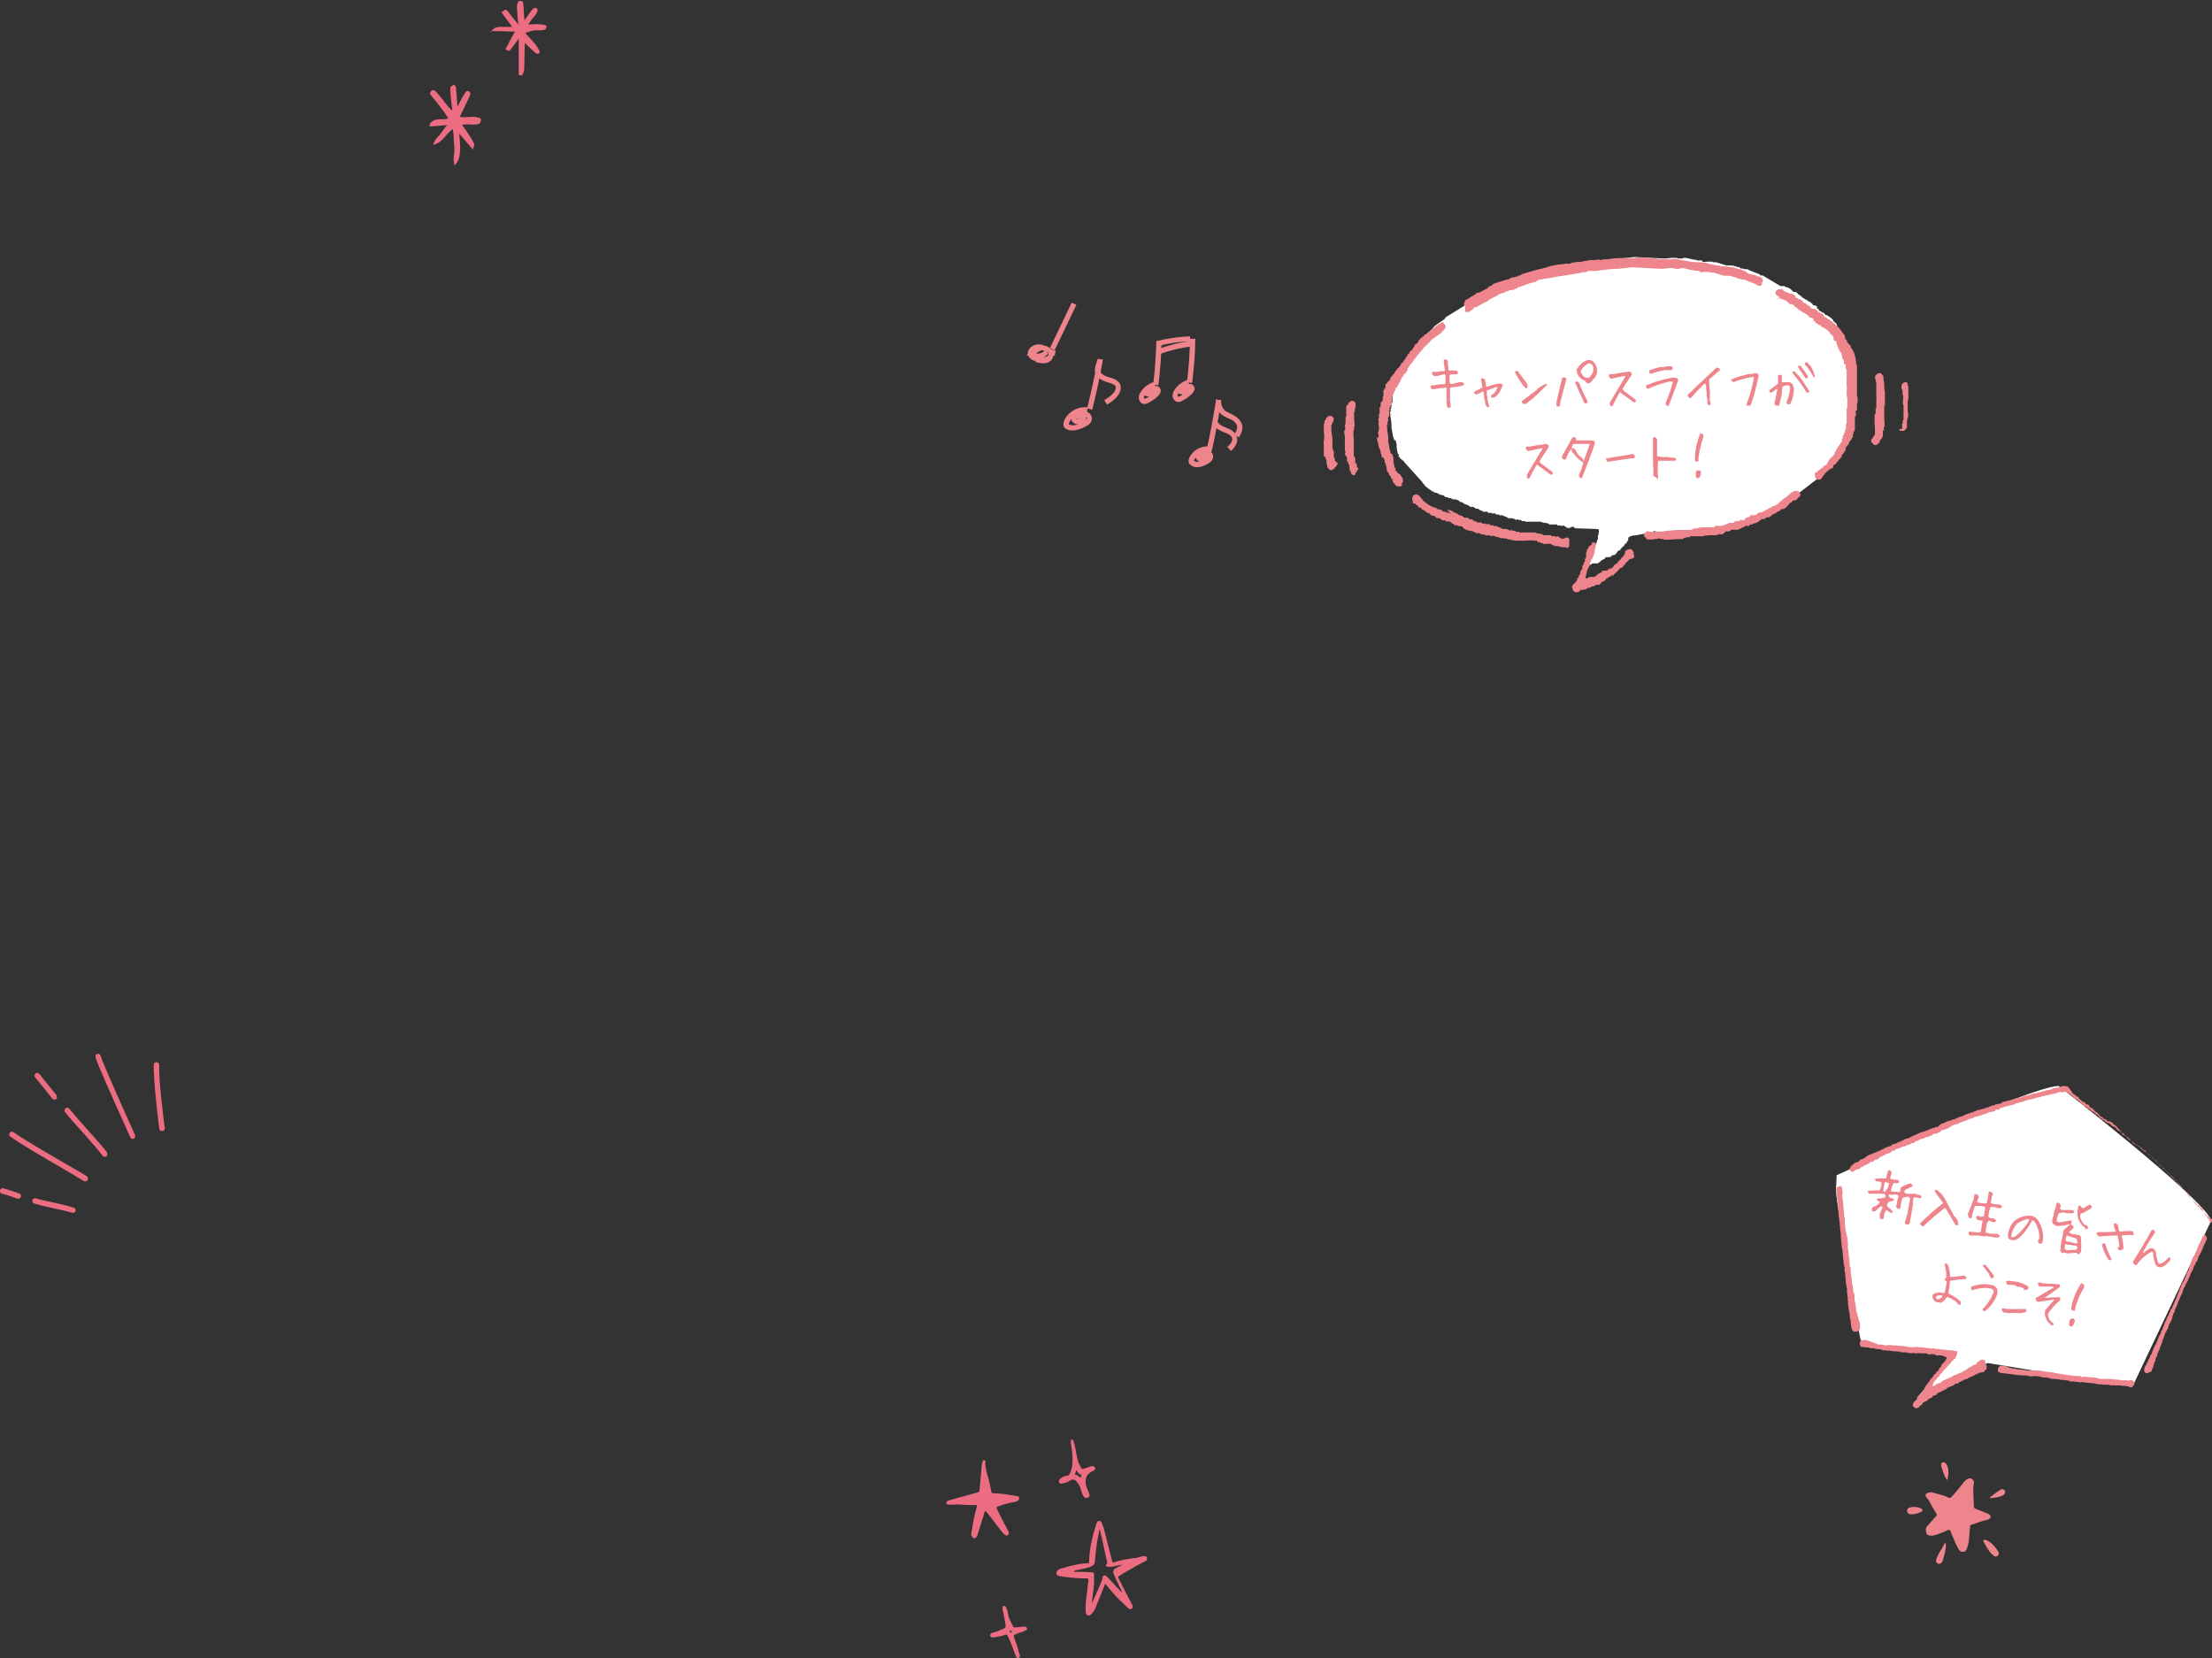 <?xml version="1.0" encoding="UTF-8"?>
<svg id="_レイヤー_2" xmlns="http://www.w3.org/2000/svg" version="1.1" viewBox="0 0 641.8 481.1">
  <rect x="0" y="0" width="641.8" height="481.1" fill="#333333" stroke="none"/>
  <!-- Generator: Adobe Illustrator 29.3.1, SVG Export Plug-In . SVG Version: 2.1.0 Build 151)  -->
  <defs>
    <style>
      .st0 {
        fill: #fff;
      }

      .st0, .st1, .st2 {
        fill-rule: evenodd;
      }

      .st3, .st2 {
        fill: #ec6d81;
      }

      .st1, .st4 {
        fill: #ee858c;
      }
    </style>
  </defs>
  <g id="_パーツ_前面">
    <g>
      <rect class="st4" x="301.3" y="94.2" width="14.6" height="1.5" transform="translate(89.5 332) rotate(-64.4)"/>
      <path class="st4" d="M300.5,104.8c-.8-.2-1.6-.6-2-1.3,0,0,0-.1-.1-.2l-.5-.3.3-.3c0-.5.1-1,.4-1.4.7-1,2.2-1.6,3.4-1.3.4,0,.7.2,1,.3.6,0,1.3.4,1.8.9.5.3,1,.5,1.5.6l-.3,1.4c-.1,0-.2,0-.4,0,0,.2,0,.4-.2.7-.6,1.4-2.3,1.9-4.7,1.2-.1,0-.2,0-.3,0h0ZM303.2,101.8l1,.8c-.4.4-.9.8-1.4,1,.6,0,1.2-.1,1.4-.6.1-.3,0-.6-.1-.8,0,0,0,0,0,0,0,0-.1,0-.2,0-.2-.1-.4-.2-.6-.3h0ZM302.7,101.6h0c-.7,0-1.4.4-2.1,1,.9.1,1.9-.2,2.4-.8,0,0-.2,0-.3-.1h0Z"/>
      <path class="st4" d="M315.4,118.6c1.2-4.8,2.3-9.7,3.1-14.5l1.5.2c-.8,4.9-1.9,9.8-3.1,14.6l-1.4-.4h0Z"/>
      <path class="st4" d="M310.2,124.8c-.3,0-.5-.2-.8-.3-.4-.2-.7-.5-.8-.9-.1-.4,0-.8,0-1.1.9-2.8,4-4.7,7-4.3l-.2,1.3c.8.3,1.4,1.1,1.4,2,0,1.2-1.1,1.9-1.9,2.3-1.9,1-3.5,1.3-4.8,1ZM310,123.1s0,0,.1,0c.7.4,1.6.4,2.8,0-.1,0-.3,0-.4,0-.5,0-1.1-.4-1.4-.8-.2-.2-.2-.5-.2-.8-.3.4-.6.9-.8,1.4,0,0,0,.1,0,.2ZM312.5,121.4c-.1,0-.2.1-.2.1,0,0,.1.1.3.1h0v-.3h-.1ZM315.1,121c.1.2.1.4.1.6,0,.1,0,.2-.1.3.2-.2.3-.3.3-.5s-.1-.3-.3-.5h0Z"/>
      <path class="st4" d="M321.2,117.4l-.8-1.3c1.5-.9,2.9-1.9,3.3-3.2,0-.3.1-.6,0-.7,0-.3-.4-.5-.6-.6-.5-.3-1.1-.5-1.7-.7-.3,0-.6-.2-1-.3-1-.4-2.2-1.1-2.6-2.4-.3-1,0-2,.3-2.8.1-.3.2-.7.3-1l1.5.3c0,.4-.2.8-.3,1.2-.2.7-.5,1.4-.3,1.9.2.8,1.2,1.2,1.7,1.4.3.1.6.2.9.3.7.2,1.4.4,2,.8.6.4,1,.9,1.2,1.4.1.5.1,1,0,1.6-.6,2-2.6,3.3-3.9,4.1h0Z"/>
      <path class="st4" d="M349.9,131.2c1-3.8,2.1-10.1,2.8-14.3l.2-.9,1.5.2-.2.9c-.7,4.2-1.8,10.6-2.8,14.4l-1.4-.4h0Z"/>
      <path class="st4" d="M346.4,135.4c-.2,0-.5-.2-.7-.3-.4-.2-.6-.5-.8-.8-.1-.4,0-.7,0-1,.8-2.4,3.5-4.1,6-3.7l-.2,1.1c.7.3,1.3,1,1.3,1.8,0,1.2-1.2,1.8-1.6,2.1-1.6.9-3,1.2-4.1.8h0ZM346.5,133.8s0,0,0,0c.4.2,1,.3,1.6.1-.4,0-.8-.4-1-.7,0-.1-.1-.3-.2-.4-.2.3-.4.6-.5.9,0,0,0,0,0,0h0ZM348.5,132.5h0,0Z"/>
      <path class="st4" d="M334.6,111.6c.5-4.2.8-8.4.9-12.6h1.5c0,4.3-.4,8.6-.9,12.8l-1.5-.2h0Z"/>
      <path class="st4" d="M331.7,117.2c-.7-.2-1.2-.9-1.3-1.7,0-.8.3-1.4.6-1.8.9-1.4,2.3-2.4,3.9-2.9l.3,1.2c0,0,.1,0,.2,0,.2,0,.6,0,1,.4.2.3.4.6.4.9,0,.8-.6,1.4-.8,1.6-.8.8-1.8,1.5-2.8,2-.4.2-.8.4-1.3.3,0,0-.1,0-.2,0h0ZM332,114.8c-.1.2-.1.4-.1.6s.1.3.2.3c.1,0,.4-.1.5-.2.3-.1.6-.3.8-.5-.4,0-.8,0-1.2-.2,0,0-.2,0-.2,0Z"/>
      <path class="st4" d="M344.4,110.9c.5-4.2.8-8.4.9-12.6h1.5c0,4.3-.4,8.6-.9,12.8l-1.5-.2h0Z"/>
      <path class="st4" d="M341.5,116.6c-.7-.2-1.2-.9-1.3-1.7,0-.8.3-1.4.6-1.8.9-1.4,2.3-2.4,3.9-2.9l.3,1.2c0,0,.1,0,.2,0,.2,0,.6,0,1,.4.2.2.4.6.4.9,0,.8-.6,1.4-.8,1.6-.8.8-1.8,1.5-2.8,2-.4.2-.8.4-1.3.3,0,0-.1,0-.2,0h0ZM341.8,114.2c-.1.2-.1.4-.1.6,0,.2.1.3.2.3.1,0,.4-.1.5-.2.3-.1.6-.3.8-.5-.4,0-.8,0-1.2-.2h-.2c0,0,0,0,0,0Z"/>
      <path class="st4" d="M335.9,100.4l-.4-1.4c3.2-.8,6.5-1.3,9.8-1.4v1.5c-3.1,0-6.3.5-9.4,1.3h0Z"/>
      <path class="st4" d="M336.3,102.8l-.5-1.4c3.4-1.3,7-2.2,10.7-2.5v1.5c-3.4.4-6.9,1.2-10.2,2.4h0Z"/>
      <path class="st4" d="M359.5,126.9l-1.3-.7v-.2c.8-1.4,1.3-2.6-.3-3.8-.5-.4-1.1-.7-1.7-.9-.5-.2-1-.5-1.5-.8-1.3-.8-2.1-3.1-1.9-4.6l1.5.2c-.2,1,.5,2.6,1.2,3.1.4.3.9.5,1.3.7.6.3,1.3.6,1.9,1.1,2.9,2.1,1.5,4.6.9,5.7h0c0,.1,0,.1,0,.1Z"/>
      <path class="st4" d="M357.1,130.8l-1-1.1c.6-.5,1.6-1.5,1.4-2.5-.2-.9-1.3-1.4-2.2-1.7-1.2-.5-2.6-1.1-3.3-2.4l1.4-.6c.4.8,1.4,1.2,2.4,1.6,1.2.5,2.7,1.2,3.1,2.8.3,1.3-.3,2.7-1.8,4h0Z"/>
    </g>
    <g>
      <path class="st3" d="M315.2,434.7c-.3,0-.6-.2-.8-.5-.4-.6-.6-1.3-.8-2-.2-.9-.7-1.7-1.3-2.4-.5-.6-1.2-.6-1.8-.2-.7.5-1.5.7-2.4.9-.4,0-.7,0-.8-.4-.2-.4,0-.6.2-.9.6-.6,1.3-.9,2.1-1,.4,0,.6-.2.8-.6.6-1.2.8-2.5.8-3.8,0-1.7-.2-3.3-.5-5,0-.2,0-.5,0-.7,0-.2,0-.4.3-.4.2,0,.3.1.4.3.2.6.4,1.1.5,1.7.3,1.2.4,2.4.7,3.6.2,1,.7,1.9,1.2,2.8.1.2.3.1.5.1.7-.2,1.4-.4,2.1-.7.7-.2,1.1-.1,1.3.3.2.5,0,.8-.7,1.1-2.1.9-2.4,2.8-1.7,4.7.3.7.6,1.4.8,2.1.1.5-.2.9-.7.9h0ZM312.3,426.6c-.1.4-.3.8-.4,1.1,0,.1,0,.2.1.2.6.1,1,.5,1.5.9.1-.3.2-.5.3-.7,0-.1,0-.2,0-.2-.7,0-1-.6-1.4-1.2h0Z"/>
      <path class="st3" d="M295.9,480c.1.7,0,1-.4,1.1-.5,0-.7-.2-.8-.6-.7-2-1.4-3.9-2.3-5.8-.2-.4-.4-.5-.8-.3-1.1.4-2.2.5-3.3.7-.5,0-.9,0-1-.5,0-.4.1-.7.6-.8,1.2-.3,2.4-.8,3.5-1.3.3-.2.4-.4.4-.8-.3-1.5-.5-3.1-.9-4.6,0-.1,0-.3,0-.4,0-.3,0-.6.3-.7.4-.1.6.1.7.4.3.6.5,1.3.6,2,.2,1.3.9,2.4,1.5,3.6.1.2.3.3.5.2.8,0,1.5-.1,2.3-.2.1,0,.3,0,.4,0,.3,0,.6,0,.8.4,0,.4-.1.6-.4.7-.6.3-1.2.5-1.9.7-.4.1-.8.3-1.2.5-.3.1-.4.3-.3.6.2.9.6,1.7.9,2.6.2.9.5,1.7.7,2.5h0ZM293.2,473c-.4.2-.2.5,0,.7.1.2.2,0,.3,0,.3-.4-.3-.4-.3-.6h0Z"/>
      <path class="st3" d="M320.7,459.6c-.2.1-.2.4-.3.6-.8,2-1.6,4-2.4,6-.3.8-.7,1.5-1.3,2.1-.3.3-.7.6-1.1.4-.5-.2-.5-.6-.6-1-.1-1.9.1-3.8.4-5.7.1-1.1.3-2.3.4-3.4,0-.4,0-.6-.5-.6-2.5,0-5-.2-7.4-.6-.6-.1-1.3-.1-1.4-.9,0-.5.3-1,1.2-1.3,2.6-.8,5.2-1.5,7.9-1.6.5,0,.4-.3.4-.6.1-3.6.9-7.1,2-10.5,0-.2.1-.4.2-.6.1-.3.3-.6.7-.6.4,0,.6.2.8.6.2.6.4,1.1.6,1.7.7,2.6,1.3,5.3,2,7.9.1.5.3,1,.4,1.5,0,.3.2.5.6.3,1.8-.6,3.7-.9,5.6-1.2.8,0,1.6-.2,2.4-.5.2,0,.4-.1.5-.1.4,0,.8,0,1,.5.1.5-.1.8-.5,1-2,1-3.9,2.1-5.8,3.2-.6.4-1.2.7-1.8,1.1-.3.1-.3.3-.2.6,1.3,2.5,2.5,5,3.8,7.4,0,0,.1.2.2.3.2.4.3.8,0,1.1-.4.3-.8.3-1.1,0-.9-.9-1.8-1.7-2.7-2.6-1.4-1.4-2.6-2.8-3.8-4.3h0ZM311.7,456s0,0,0,.1c.1,0,.3,0,.4,0,1.5,0,2.9,0,4.4.1.9,0,1.1.5.9,1.2,0,.1,0,.2,0,.4.2,2.1-.3,4.2-.5,6.3,0,.3-.1.6,0,.9.2,0,.2-.2.2-.4.7-1.7,1.5-3.3,2.2-5,.2-.6.6-1.2.6-1.9,0-.5.5-.7.9-.5.2.1.5.4.7.6l3.5,3.8c.1.1.3.4.6.4-.8-1.7-1.6-3.3-2.3-4.9-.5-1.2-.4-1.6.7-2.2.6-.3,1.2-.6,1.8-.9-.9.1-1.8.3-2.6.5-.6.1-1.2.2-1.8.1-.5,0-.7-.5-.3-.8.2-.2.2-.4.1-.6-.5-2.3-1-4.6-1.5-6.9-.2-.8-.4-1.7-.6-2.5-.2.2-.2.4-.2.6-.6,2.8-1,5.6-1.2,8.4,0,1.2-.6,1.6-1.8,2-1.3.4-2.7.6-4,.9h0Z"/>
      <path class="st3" d="M281.8,445.6c0-.5,0-1,.2-1.6.3-2.3.8-4.5,1.4-6.7.1-.5,0-.7-.5-.6-2.2.1-4.3-.3-6.5-.1-.3,0-.7,0-1,0-.3,0-.7,0-.8-.4,0-.5.2-.6.6-.8,1.1-.3,2.1-.6,3.2-.9,1.8-.5,3.6-1,5.4-1.5.4-.1.3-.4.4-.6.2-2.2.4-4.4.6-6.6,0-.6.1-1.1.3-1.7,0-.2.2-.5.5-.4.3,0,.4.3.3.5-.1,1.6.4,3,.8,4.5.4,1.3.6,2.7.9,4,0,.4.3.6.7.6,2.3,0,4.6.5,6.8.8.6,0,.8.7.4,1.2-.3.3-.7.5-1.1.5-1.6.3-3.2.7-4.8,1.3-.5.2-.5.3-.3.8.9,2,2,4,3,5.9.1.3.3.5.4.8,0,.3,0,.6-.2.8s-.6.2-.9,0c-.3-.2-.5-.5-.7-.7-1.5-1.8-2.8-3.7-4.3-5.5-.2-.3-.4-.7-.7-.7-.3,0-.3.6-.4.9-.6,1.9-1.2,3.8-1.8,5.7-.1.4-.2.7-.5,1-.2.2-.4.3-.7.2-.3,0-.4-.3-.5-.6h0Z"/>
    </g>
    <g>
      <path class="st4" d="M577.5,440.2c-.1.4-.4.7-.9.8-1.5.3-3,.9-4.5,1.4-.3,0-.5.2-.5.6,0,.7-.2,1.3-.2,2,0,1.5-.2,2.9-.7,4.3-.2.5-.4.9-1,1-.6.1-1-.2-1.3-.6-.8-1.2-1.3-2.6-1.9-4-.2-.4-.4-.8-.5-1.3-.2-.5-.4-.6-.9-.4-1,.5-2.1.9-3.2,1.3-.4.1-.8.2-1.2.3-.7,0-1.4,0-1.7-.6-.3-.7-.4-1.5.2-2.2.8-.9,1.6-1.8,2.4-2.7.4-.4.5-.7.1-1.1-.7-1.1-1.3-2.2-1.9-3.3-.2-.4-.4-.7-.7-1-.7-.8-.5-1.3.5-1.6.4-.1.8-.2,1.2,0,1.6.5,3.2.7,4.6,1.5.3.2.5,0,.8-.2,1-1.2,2.1-2.3,3-3.6.4-.5.8-1.1,1.4-1.5.5-.3.9-.5,1.5-.2.5.3.7.8.6,1.4-.4,2.2,0,4.4,0,6.5,0,.5.2.7.7.9,1.1.4,2.2.8,3.3,1.3.8.3,1,.8.8,1.5h0Z"/>
      <path class="st4" d="M579.9,451c-.2.7-1,.9-1.6.3-.9-.8-1.6-1.8-2.2-2.9-.2-.4-.4-.7-.6-1.1-.2-.4,0-.5.3-.5.5,0,.9.2,1.3.5,1.1.7,1.9,1.7,2.6,2.8.2.3.3.6.2.9h0Z"/>
      <path class="st4" d="M563.8,452.4c0,.2-.2.6-.3.8-.3.5-.7.7-1.2.5-.5-.2-.7-.7-.5-1.2.2-.7.6-1.4.9-2,.5-.8,1-1.6,1.4-2.4,0-.1,0-.4.3-.3.2,0,.2.3.2.5,0,1.4-.4,2.7-.8,4.1h0Z"/>
      <path class="st4" d="M556.8,437.5c.3.1.9.2,1,.7,0,.5-.6.5-.9.7-.8.4-1.6.5-2.5.5-.6,0-1-.4-1.1-.9,0-.6.3-1,.9-1.1.9-.2,1.7-.2,2.7.1h0Z"/>
      <path class="st4" d="M563.2,424.8c.2-.5.7-.7,1.2-.3.4.3.6.7.7,1.1.4,1.2.2,2.4,0,3.5,0,.4-.3.3-.4,0-.1-.2-.2-.4-.3-.5-.5-1-.9-2.2-1.2-3.3,0-.2,0-.4,0-.6h0Z"/>
      <path class="st4" d="M581.1,432.1c.7.2.9,1,.4,1.5-.3.3-.7.5-1.1.6-.8.3-1.7.4-2.6.5-.1,0-.3.1-.4,0,0-.2,0-.3.2-.4.9-.7,1.8-1.4,2.8-2,.3-.2.6-.3.8-.2h0Z"/>
    </g>
    <g>
      <path class="st3" d="M47.8,327.6c0,0,0-.2,0-.3-.4-3.2-1.8-14.1-1.6-18.3,0-.4-.3-.8-.8-.8-.4,0-.8.3-.8.8-.1,4.2,1.2,15.3,1.6,18.5,0,.4.5.7.9.7.3,0,.6-.3.7-.6h0Z"/>
      <path class="st3" d="M39.2,329.9c0-.2,0-.3,0-.5-6.5-14.4-9.8-22.1-10-23,0-.4-.5-.7-.9-.6-.4,0-.7.5-.6.9.2,1.1,3.2,8,10.1,23.3.2.4.6.6,1,.4.2-.1.4-.3.4-.5h0Z"/>
      <path class="st3" d="M16.5,318.5c0-.2,0-.5-.1-.7l-5-6.2c-.3-.3-.8-.4-1.1-.1-.3.3-.4.8-.1,1.1l5,6.2c.3.3.8.4,1.1.1.1-.1.2-.3.3-.4Z"/>
      <path class="st3" d="M31.1,335c0-.2,0-.5-.1-.7-1.6-2-3.7-4.4-5.7-6.6-2-2.2-3.8-4.3-5.2-6-.3-.3-.8-.4-1.1-.1-.3.3-.4.8-.1,1.1,1.4,1.8,3.3,3.9,5.3,6.1,2,2.3,4.1,4.6,5.6,6.6.3.3.8.4,1.1.1.1-.1.2-.3.3-.4h0Z"/>
      <path class="st3" d="M25.5,342.1c0-.3,0-.7-.3-.8-1-.6-3.3-2-6.3-3.7-5.2-3-12.4-7.2-15-9.1-.3-.2-.8-.2-1.1.2-.2.4-.2.8.2,1.1,2.7,2,9.6,6,15.1,9.2,2.9,1.7,5.3,3.1,6.2,3.7.4.2.9.1,1.1-.2,0,0,0-.2.1-.2h0Z"/>
      <path class="st3" d="M6.1,347.2c0-.4-.1-.8-.5-.9-1.7-.6-2.8-1-4.6-1.5-.4-.1-.9.1-1,.6H0c-.1.4.2.9.6,1,1.7.4,2.8.8,4.4,1.4.4.1.9,0,1-.5,0,0,0,0,0,0h0Z"/>
      <path class="st3" d="M21.9,351.3c.1-.4-.1-.8-.5-.9-2-.6-3.8-1-5.6-1.4-1.7-.4-3.5-.7-5.4-1.3-.4-.1-.9.1-1,.5-.1.4.1.9.5,1,2,.6,3.8,1,5.6,1.4,1.7.4,3.5.7,5.4,1.3.4.1.9-.1,1-.5,0,0,0,0,0,0h0Z"/>
    </g>
    <g>
      <path class="st0" d="M539.8,388.7s-7.2-39.5-7.1-43.6l.2-4.1s56.2-25.8,64.4-25.9c0,0,41.7,32.3,44.3,39l-22.9,48.3-42-6.9-20.5,10.1,11.7-13.4s-27.9-.1-28-3.6h0Z"/>
      <g>
        <path class="st1" d="M641.5,353.8c-.2-.1-.3-.2-.5-.4v-.2h-.1l-.4-.5h-.2c0,0,0-.2-.1-.2-.1,0-.2-.2-.4-.2v-.2c-.2-.2-.5-.4-.7-.6v-.2c-.2-.2-.5-.4-.7-.6,0-.1,0-.2-.1-.4-.2,0-.3,0-.5-.1-.4-.3-.1-.6-.7-.7-.2-.5-.4-.5-.7-.9,0-.1,0-.2-.1-.4l-.2-.2h-.2c-.1-.2-.2-.3-.4-.4v-.2h-.2c-.4-.5-.7-.9-.9-1.5-.5-.1-.4-.4-.7-.7-.1,0-.2,0-.4-.1l-.2-.2v-.2c0,0-.2,0-.2-.1,0-.1-.2-.2-.2-.4h-.2c-.2-.3-.4-.6-.6-.9h-.2c-.2-.7-.7-.9-1.1-1.3-.2-.2-.4-.5-.6-.7,0,0-.2,0-.2-.1v-.2h-.2c0-.2,0-.4-.1-.5-.2,0-.3,0-.5-.1,0-.1-.2-.2-.2-.4h-.2c0-.1,0-.2-.1-.4-.1,0-.2-.2-.4-.2v-.2c-.2-.2-.7-.4-1-.5-.1-.5-.4-.4-.6-.7v-.2c-.2-.2-.4-.3-.6-.5v-.2l-.2-.2h-.2c-.2-.3-.5-.6-.7-.9h-.2c-.1-.2-.2-.3-.4-.5h-.2c0,0,0-.2-.1-.2-.5-.4-.9-.8-1.3-1.2v-.2c-.2,0-1-.3-1.1-.5v-.2l-.2-.2c-.2,0-.3,0-.5-.1,0,0,0-.2-.1-.2h-.2c-.1-.2-.2-.3-.4-.5h-.2c0,0,0-.2-.1-.2h-.4c-.1-.2-.2-.3-.4-.4v-.2c-.3,0-.4-.2-.6-.4h0c0-.1-.2-.1-.2-.1,0-.1-.2-.2-.2-.4h-.2c-.2-.2-.3-.4-.5-.6h-.2c-.2-.2-.3-.4-.5-.6h-.2c-.1-.2-.2-.3-.4-.5h-.2c-.2-.3-.5-.6-.7-.9h-.2c-.2-.3-.4-.6-.6-.9h-.2c0-.1-.2-.2-.2-.4h-.2c0,0,0-.2-.1-.2h-.2c-.2-.2-.4-.5-.6-.7h-.2c0,0,0-.2-.1-.2-.4,0-.7-.2-1.1-.2-.1-.2-.2-.3-.4-.5h-.2c0-.1-.2-.1-.2-.1h0c0-.1-.4-.1-.4-.1,0-.1,0-.2-.1-.4-.2,0-.5-.2-.7-.2v-.2h-.1c-.3-.4-.7-.7-1-1.1h-.2c-.4-.4-.7-.8-1.1-1.2-.2,0-.3,0-.5-.1-.2-.3-.4-.6-.6-.9-.2,0-.4,0-.6-.1-.2-.2-.3-.4-.5-.6h-.4c0,0,0-.2-.1-.2h-.2c-.1-.2-.2-.3-.4-.5h-.2c0,0,0-.2-.1-.2h-.1c-.1-.2-.2-.5-.4-.7-.2,0-.3,0-.5-.1-.1-.2-.2-.3-.4-.5h-.2c0,0,0-.2-.1-.2h-.2c-.1-.2-.2-.3-.4-.4v-.4c0,0-.2,0-.2-.1-.2-.3-.4-.6-.7-.9v-.2c-.1,0-.2,0-.4-.1h0c0-.1-.2-.1-.2-.1h0c-.4-.1-.8-.1-1.2-.1h0c-.2.2-.4.2-.6.2h0c-.2.2-.3.2-.5.2h0c-.5.2-1,.2-1.5.2h0c-.2.2-.5.3-.7.4h0c-.5.2-.9.2-1.3.2h0c-.2.2-.3.2-.5.2h0c-.3.2-.6.2-.8.2h0c0,.1-.2.1-.2.1h0c-.2.1-.3.1-.5.1h0c-.2.1-.4.1-.6.1h0c-.2.2-.3.2-.5.2h0c-.3.1-.7.1-1,.1,0,0,0,.2-.1.2h-.2c-.3.2-.6.2-.8.2,0,0,0,.2-.1.2h-.8c0,.1-.4.1-.4.1h0c0,.1-.2.1-.2.1h0c0,.1-.6.1-.6.1,0,0,0,.2-.1.2h-.2c0,.1-.4.1-.4.1h0c0,.1-.4.1-.4.1h0c0,.1-.6.1-.6.1h0c-.2.2-.3.2-.5.2h0c-.1.1-.2.1-.4.1h0c-.2.2-.3.2-.5.2h0c-.2.1-.4.1-.6.1h0c-.1.1-.2.1-.4.1h0c0,.1-.2.1-.2.1h0c-.2.1-.3.1-.5.1h0c-.2.1-.4.1-.6.1h0c0,.1-.2.1-.2.1,0,.1-.2.2-.2.4h-.5c0,.1-.5.1-.5.1h0c0,.1-.7.1-.7.1,0,0,0,.2-.1.2h-.2c0,.1-.2.1-.2.1h0c0,.1-.6.1-.6.1h0c0,.1-.2.1-.2.1h0c-.2.2-.4.2-.6.2,0,0,0,.2-.1.2-.2,0-.5,0-.7.1h0c-.2.2-.4.2-.6.2h0c0,.1-.2.1-.2.1h0c-.1.1-.2.1-.4.1h0c-.1.1-.2.1-.4.1h0c-.2.1-.3.1-.5.1h0c-.2.1-.4.1-.6.1h0c0,.1-.2.1-.2.1,0,0,0,.2-.1.2-.2,0-.4,0-.6.1,0,0,0,.2-.1.2h-.2c0,.1-.5.1-.5.1h0c0,.1-.2.1-.2.1h0c-.2.2-.5.2-.7.2h0c-.2.2-.3.2-.5.2h0c-.4.2-.7.4-1.1.5h0c0,.1-.2.1-.2.1h0c-.2.1-.3.1-.5.1h0c-.2.2-.4.2-.6.2,0,0,0,.2-.1.2-.2,0-.4,0-.6.1,0,0,0,.2-.1.2-.2.1-.7.1-1,.2,0,0,0,.2-.1.2h-.4c0,.1-.4.1-.4.1h0c0,.1-.2.1-.2.1h0c0,.1-.4.1-.4.1h0c0,.1-.2.1-.2.1,0,0,0,.2-.1.2-.2,0-.4,0-.6.1,0,0,0,.2-.1.2-.2,0-.4,0-.6.1h0c0,.1-.2.1-.2.1,0,0,0,.2-.1.2h-.2c0,.1-.2.2-.2.4h-.2c0,0,0,.2-.1.2h-.6c-.2.2-.3.2-.5.2h0c-.1.1-.2.1-.4.1h0c0,.1-.2.1-.2.1h0c-.2.2-.5.2-.7.2,0,0,0,.2-.1.2h-.2c0,.1-.2.1-.2.1h0c0,.1-.4.1-.4.1h0c0,.1-.2.1-.2.1h0c-.2.2-.4.2-.6.2h0c-.2.2-.5.2-.7.2h0c0,.1-.2.1-.2.1h0c-.2.2-.3.2-.5.2h0c0,.1-.2.1-.2.1h0c0,.1-.2.1-.2.1h0c0,.1-.2.1-.2.1h0c0,.1-.2.1-.2.1h0c-.2.2-.3.2-.5.2h0c-.4.2-.7.4-1.1.5,0,0,0,.2-.1.2h-.2c-.2.2-.3.2-.5.2h0c-.2.1-.4.1-.6.1h0c-.2.2-.5.3-.7.4h0c0,.1-.2.1-.2.1h0c0,.1-.2.1-.2.1h0c-.5.3-1,.4-1.5.6,0,0,0,.2-.1.2-.2,0-.3,0-.5.1h0c-.2.1-.5.1-.7.1,0,.1-.2.2-.2.4-.6.2-1.2.4-1.8.6h0c0,.1-.2.1-.2.1h0c0,.1-.2.1-.2.1,0,0,0,.2-.1.2-.2,0-.3,0-.5.1h0c-.2.2-.5.3-.7.4h0c-.2.2-.5.2-.7.2,0,0,0,.2-.1.2h-.2c0,.1-.2.1-.2.1h0c0,.1-.4.1-.4.1h0c0,.1-.2.1-.2.1h0c-.2.2-.3.2-.5.2h0c-.2.2-.5.2-.7.2,0,0,0,.2-.1.2h-.2c0,0,0,.2-.1.2h-.2c0,.1-.2.1-.2.1,0,.1-.2.2-.2.4-.2,0-.3,0-.5.1,0,0,0,.2-.1.2-.4.1-.7.2-1.1.4-.1.2-.2.3-.4.5-.4.1-.8.2-1.2.4,0,0,0,.2-.1.2h-.2c0,0,0,.2-.1.2-.2.2-.4.4-.7.5,0,.3,0,.4-.2.5,0,1,.1.6.5,1.1.3,0,.4,0,.6-.1h0c0-.1.2-.1.2-.1,0,0,0-.2.1-.2h.2c0,0,0-.2.1-.2.4,0,.7-.2,1.1-.2.2-.2.3-.4.5-.6.2,0,.3,0,.5-.1h0c0-.1.2-.1.2-.1,0,0,0-.2.1-.2.2,0,.3,0,.5-.1,0,0,0-.2.1-.2.2,0,.3,0,.5-.1h0c.1-.2.2-.2.4-.2,0-.1.2-.2.2-.4.2,0,.5,0,.7-.1h0c.1-.1.2-.1.4-.1.1-.2.2-.3.4-.5.3,0,.6,0,.8-.1,0,0,0-.2.1-.2h.2c0-.1.2-.2.2-.4h.2l.2-.2h.2c0-.1.2-.1.2-.1h0c0-.1.2-.1.2-.1h0c.2-.2.3-.2.5-.2,0,0,0-.2.1-.2.6-.2,1.1-.4,1.7-.6.1-.2.2-.3.4-.5.3,0,.6,0,.8-.1,0-.1.2-.2.2-.4.4,0,.7-.2,1.1-.2,0,0,0-.2.1-.2h.4c0-.1.2-.1.2-.1,0,0,0-.2.1-.2h.4c0-.1.5-.1.5-.1h0c0-.1.2-.1.2-.1,0,0,0-.2.1-.2h.4c.2-.2.3-.2.5-.2h0c.2-.2.3-.2.5-.2,0,0,0-.2.1-.2.3,0,.6,0,.8-.1,0-.1.2-.2.2-.4.1,0,.2,0,.4-.1h0c.2-.1.3-.1.5-.1h0c0-.1.2-.1.2-.1,0,0,0-.2.1-.2h.2c.2-.2.3-.2.5-.2h0c.2-.1.3-.1.5-.1h0c.2-.2.3-.2.5-.2h0c0-.1.2-.1.2-.1,0,0,0-.2.1-.2h.5c0-.1.4-.1.4-.1h0c0-.1.2-.1.2-.1h0c.2-.2.4-.2.6-.2.1-.2.2-.3.4-.5.4,0,.7,0,1.1-.1h0c0-.1.2-.1.2-.1,0,0,0-.2.1-.2.2,0,.4,0,.6-.1,0-.1.2-.2.2-.4h.2c0,0,0-.2.1-.2h.5c.2-.2.3-.2.5-.2h0c.1-.1.2-.1.4-.1h0c.2-.2.5-.3.7-.4h0c.2-.2.3-.2.5-.2,0-.1.2-.2.2-.4.2,0,.4,0,.6-.1h0c.2-.2.3-.2.5-.2h0c.1-.1.2-.1.4-.1h0c.1-.1.2-.1.4-.1h0c0-.1.2-.1.2-.1h0c0-.1.2-.1.2-.1,0,0,0-.2.1-.2.2,0,.3,0,.5-.1h0c.5-.2,1-.4,1.6-.5,0,0,0-.2.1-.2.5-.2,1-.3,1.6-.5h0c0-.1.2-.1.2-.1h0c.2-.2.3-.2.5-.2h0c.1-.1.2-.1.4-.1h0c.1-.1.2-.1.4-.1h0c.1-.1.2-.1.4-.1h0c.1-.1.2-.1.4-.1h0c.2-.2.3-.2.5-.2h0c.2-.2.4-.2.6-.2h0c.4-.2.7-.3,1.1-.4,0,0,0-.2.1-.2h.4c0-.1.4-.1.4-.1h0c0-.1.8-.1.8-.1h0c0-.1.2-.1.2-.1,0-.1.2-.2.2-.4.4,0,.7,0,1.1-.1,0-.1.2-.2.2-.4h.2c0-.1.6-.1.6-.1h0c0-.1.2-.1.2-.1h0c.2-.2.5-.2.7-.2h0c.3-.2.7-.2,1-.2,0,0,0-.2.1-.2h.4c0-.1.6-.1.6-.1h0c.2-.2.5-.3.7-.4h0c.2-.1.4-.1.6-.1h0c.2-.2.3-.2.5-.2h0c.2-.1.4-.1.6-.1h0c0-.1.2-.1.2-.1h0c.2-.1.3-.1.5-.1h0c.2-.2.3-.2.5-.2h0c.2-.2.5-.2.7-.2h0c.1-.1.2-.1.4-.1h0c.1-.1.2-.1.4-.1h0c.1-.1.2-.1.4-.1h0c.2-.1.3-.1.5-.1h0c.1-.1.2-.1.4-.1h0c0-.1.2-.1.2-.1h0c.4-.2.7-.2,1.1-.2h0c.2-.2.3-.2.5-.2h0c.3-.2.6-.2.8-.2h0c.2-.1.3-.1.5-.1h0c.1-.1.2-.1.4-.1h0c.7-.2,1.5-.4,2.2-.5h0c.1-.1.2-.1.4-.1h0c0-.1.2-.1.2-.1h0c.3-.2.6-.2.8-.2h0c.3-.2.4,0,.4,0,.5.1.9,0,1.1-.2.5,0,.6.1.8.4h0c.2.2.3.2.5.2,0,0,0,.2.1.2h.2c.1.2.2.3.4.4v.2c.3,0,.5.2.7.4v.2c.5.1,1.2.6,1.6,1,0,.1.2.2.2.4h.2c0,0,0,.2.1.2h.2c0,0,0,.2.1.2.3.2.2-.1.4.4.1,0,.2,0,.4.1h0c0,.1.2.1.2.1h0c0,.1.2.1.2.1.1.2.2.3.4.5.2,0,.3,0,.5.1.1.2.2.3.4.5h.2c0,0,0,.2.1.2h.2c0,.1.2.1.2.1,0,0,0,.2.2.2v.2c.1,0,.2,0,.4.1v.2h.1c.2.2.3.2.5.2.2.3.5.6.7.9h.2c0,.1.2.1.2.1,0,.1.2.2.2.4.2,0,.5.2.7.2.1.2.2.3.4.5h.2c0,0,0,.2.1.2.2,0,.4,0,.6.1,0,0,0,.2.1.2.1,0,.2,0,.4.1.2.2.3.4.5.6.2,0,.5.2.7.2.3.3.6.6.8,1,.2,0,.5.2.7.2h0c.2.3.2.3.5.4.2,1,.6.5,1.1,1,.4.4.7.8,1.1,1.2.2,0,.5.2.7.2h0c0,.2.2.2.2.2v.4c.1.2,1.7.9,2.1,1,0,.3.2.3.2.6h.2c.2.2.3.4.5.6.1,0,.2,0,.4.1v.2c.7,0,.7.4,1.1.6v.2c.5.1.4.5,1,.6.2.6.5.6,1,.9,0,0,0,.2.1.2h.2c0,.1,0,.2.1.4.2.2.4.3.6.5.2.2.4.5.6.7,0,0,.2,0,.2.1v.2h.1v.2h.1c0,0,0,.2.1.2h.2c0,0,0,.2.1.2.2,0,.3,0,.5.1.2.2.3.4.5.6,0,0,.2,0,.2.1v.2c.2.2.5.4.7.6v.2c.2.1.5.2.7.4v.2c.1,0,.2.2.4.2v.2c.2.2.5.4.7.6.2.2,0,.2.2.4v.2c.5.1.6.3.8.6h.1v.2c.2.1.3.2.5.4,0,.1,0,.2.1.4h.2c0,0,0,.2.1.2.2.2.5.4.7.6,0,.1,0,.2.1.4.1,0,.5.1.6.2,0,.2,0,.3.1.5.2.1.3.2.5.4,0,.2,0,.3.1.5.3.2.6.5.8.7v.2c.1,0,.2.2.4.2h0c.1.2.2.2.4.2v.2c.2.2.4.5.6.6v.2h.4c0,.1.2.1.2.1h0c0,.2.2.2.2.2v.2c.2.2.4.3.6.5v.2h.2c0,.3,0,.5.1.7h.2v.4h.2c0,.2,0,.4.1.5h.2c.2.2.3.4.5.5,0,.2,0,.4.1.6h.2c.2.4.3.7.4,1,.2,0,.4,0,.6-.1h0c.2.1.4.1.6.1.2,0,.5-.4.7-.5,0-.5,0-1-.2-1.3h0Z"/>
        <path class="st1" d="M575.9,394.7c-.2,0-.3,0-.5-.1h0c-.3-.2-.4,0-.4,0h-.5c0,.1-.2.2-.2.4-.1,0-.2,0-.4.1-.2.3-.5.6-.7.9-.2,0-.4,0-.6.1h0c0,.1-.2.1-.2.1h0c0,.1-.2.1-.2.1,0,0,0,.2-.1.2h-.2c0,.1-.2.1-.2.1h0c0,.1-.2.1-.2.1h0c0,.1-.2.1-.2.1l-.2.2h-.2c0,.1-.2.2-.2.4h-.2c0,.1-.2.1-.2.1,0,0,0,.2-.1.2-.2,0-.4,0-.6.1,0,.1-.2.2-.2.4h-.6c0,0,0,.2-.1.2-.2,0-.5.2-.7.2,0,0,0,.2-.1.2h-.2c0,.1-.2.1-.2.1h0c0,.1-.4.1-.4.1h0c-.2.2-.5.3-.7.4h0c-.2.2-.3.2-.5.2,0,0,0,.2-.1.2h-.4c0,.1-.2.1-.2.1h0c-.2.2-.5.3-.7.4h0c-.1.1-.2.1-.4.1-.3.1-.7.5-1,.7,0,0,0,.2-.1.2h-.5c-.2.2-.3.2-.5.2h0c0,.1-.2.1-.2.1,0,0,0,.2-.1.2-.3.2-.5.4-1,.4,0-.6.5-1.3.8-1.7.2-.1.3-.2.5-.4v-.2c.2-.2.5-.4.7-.6v-.2c0,0,.2,0,.2-.1v-.2c.2-.2.5-.4.7-.6v-.2c.2-.2.4-.3.6-.5v-.2c.3-.2.6-.5.8-.7v-.2c.1,0,.2-.2.4-.2v-.2h.1c.3-.3.6-.5.7-1h.2c.3-.4.7-.7,1-1v-.4c0,0,.2,0,.2-.1v-.2c0,0,.2,0,.2-.1v-.6h.1c0-.3,0-.3-.1-.5-.2,0-.4,0-.6-.1h0c-.7-.2-1.4-.2-2.1-.2h0c0-.1-.2-.1-.2-.1h0c-.5-.1-1-.1-1.5-.1h0c-.6-.2-1.2-.2-1.8-.2h0c-.1-.1-.2-.1-.4-.1h0c-.4-.2-.6,0-.8,0h0c-.4-.1-.7-.1-1.1-.1h0c-.2-.1-.4-.1-.6-.1h0c-.3-.1-.6-.1-.8-.1h0c-.3-.1-.6-.1-.8-.1-.2,0,0,.1-.1.1h0c-.2-.1-.3-.1-.5-.1h0c-.2-.1-.3-.1-.5-.1h0c-.2.1-.4.1-.6.1h0c-.5,0-1,0-1.5,0h0c-.1-.1-.2-.1-.4-.1h0c-.1-.1-.2-.1-.4-.1h0c-.8-.2-1.6-.2-2.4-.2h0c-.2-.1-.4-.1-.6-.1h0c-.2,0-.4,0-.5,0h0c-.1,0-.2,0-.4,0h0c0-.1-.2-.1-.2-.1h0c0,0-.2,0-.3,0-.2,0-.4,0-.6,0h0c-.2,0-.3,0-.5,0h0c-.2.1-.4.1-.6.1h0c-.1-.1-.2-.1-.4-.1h0c-.6-.2-1.1-.2-1.7-.2h0c-.3-.2-.7-.2-1-.4h0c0-.1-.2-.1-.2-.1h0c-1-.2-1.1-.6-2.1-.6,0,0,0-.2-.1-.2h-.2c-.2-.1-1.2.2-1.5.2,0,.5-.6,1,.2,1.8h.4c0,.1.4.1.4.1h0c.5.1,1,.1,1.5.1h0c.2.2.3.2.5.2h0c.3,0,.7,0,1,0h0c.2.2.3.2.5.2h0c.4.1.8.1,1.2.1h0c.1.1.2.1.4.1h0c.2.2.3.2.5.2h0c0,.1.3,0,.6,0h0c.2.1.3.1.5.1h0c.3,0,.6,0,.8,0h0c.2.1.3.1.5.1h0c.4.1.8.1,1.2.1h0c.5.1,1,.1,1.5.1,0,0,0,.2.1.2h1.6c.3.2.7.2,1,.2h0c.3.2.7-.1,1.1,0h0c.3.1.7.1,1,.1h0c.4-.2.8,0,1.1,0h1.5c0,.1.4.1.4.1,0,0,0,.2.1.2.4,0,.8,0,1.2-.1h0c.4.2.7,0,1,.2,0,0,0,.2.1.2h1.6c.5.1,1,.4,1.5.6,0,.3,0,.3-.1.5h-.1v.2h-.2v.4c-.1,0-.2.2-.4.2v.2c0,0-.2,0-.2.1h0c-.2.2-.3.4-.5.5,0,.2-.2.5-.2.7-.2.1-.3.2-.5.4,0,.2,0,.3-.1.5-.3.2-.6.5-.8.7v.2c-.1,0-.2.2-.4.2v.2c-.1,0-.2.2-.4.2,0,.2,0,.3-.1.5h-.1c-.1.2-.2.3-.4.5h-.2c-.1.5-.4.9-.7,1.2h-.2v.4c-.2.1-.3.2-.5.4,0,.1,0,.2-.1.4h-.2v.4h-.1c0,.1,0,.2-.1.4h-.2v.4c-.5.5-1,1-1.6,1.5v.4h-.2v.4c-.3.3-.7.6-1,.9,0,.1,0,.2-.1.4h-.1v.7c.2.2.5.4.7.6h.7c0,0,0-.2.1-.2h.2c.2-.2.3-.4.5-.6h.2c.2-.3.5-.6.7-.9h.2c0,0,0-.2.1-.2.2,0,.3,0,.5-.1,0,0,0-.2.1-.2h.2c.1-.2.2-.3.4-.5h.2c0,0,0-.2.1-.2.2,0,.3,0,.5-.1.2-.2.3-.4.5-.6.3,0,.6-.2.8-.2.2-.2.3-.4.5-.6h.2c0,0,0-.2.1-.2h.4c0,0,0-.2.1-.2.2,0,.3,0,.5-.1,0,0,0-.2.1-.2h.2c0-.1.2-.1.2-.1h0c0-.1.4-.1.4-.1,0,0,0-.2.1-.2h.2c.1-.2.2-.3.4-.5h.4c0-.1.2-.1.2-.1,0,0,0-.2.1-.2.2,0,.3,0,.5-.1h0c.2-.2.4-.2.6-.2,0-.1.2-.2.2-.4.4,0,.7-.2,1.1-.2,0-.1.2-.2.2-.4.2,0,.4,0,.6-.1,0,0,0-.2.1-.2.2,0,.3,0,.5-.1,0,0,0-.2.1-.2h.2c.2-.2.3-.2.5-.2h0c.2-.1.3-.1.5-.1,0,0,0-.2.1-.2.7-.3,1.3-.6,2-.9,0,0,0-.2.1-.2h.5c0,0,0-.2.1-.2h.2c0-.1.2-.1.2-.1,0,0,0-.2.1-.2h.2c.2-.2.2,0,.2,0,.2,0,.9-.2,1-.2h0c0-.2.2-.2.2-.2v-.2c.2-.2.4-.3.6-.5v-1c0,0-.2,0-.2-.1v-.2h0Z"/>
        <path class="st1" d="M539.7,385.2c0-.6,0-1.2-.2-1.8h-.1c-.1-.5-.2-1-.3-1.4h-.1c0-.4-.1-.8-.2-1.2h-.1c0,0,0-.2,0-.2h-.1c0-.8-.2-1.7-.3-2.5h-.1c0-.2,0-.5,0-.7h-.1c0-.5,0-1,0-1.5,0,0-.2,0-.1-.2,0,0,.2-.1,0-.4h-.1c0-.3-.2-.6-.3-1h.1c0-.6-.2-1.1-.2-1.7h-.1c0,0,0-.2,0-.2h-.1c0-.4,0-.9,0-1.3h-.1c0-.2,0-.4,0-.6h-.1c0-.3,0-.6,0-.9h-.1c0-.6,0-1.3-.1-1.9,0,0-.2,0-.2-.1,0-.5,0-.9,0-1.3h-.1c0-.4,0-.8,0-1.2h-.1c-.1-1.2-.2-2.3-.4-3.5h.1c0-.2,0-.5,0-.7h-.1c0-.7,0-1.5-.2-2.2-.3-.9-.5-2.2-.6-3.5,0-.7,0-1.4-.1-2.1h-.1c0-.7-.4-5-.5-5.7h-.1c0-.2,0-.5,0-.7h0c0-.1,0-.1.1-.1,0-.3,0-.6,0-.9h-.1c0-.3,0-.6,0-1h-.1c0-.2,0-.3-.2-.5-.2,0-.4,0-.6,0h0c-.2.2-.5.3-.7.4,0,.2,0,.3,0,.5h-.1c0,.6.2,1.2.2,1.8,0,.3,0,.6,0,1,0,0,0,0,.1,0,0,.1,0,.2,0,.4h.1c0,.3.3,4.2.3,4.5,0,.5.2,1,.2,1.6,0,0,0,0,.1,0,0,.5,0,.9,0,1.3h0c0,.1,0,.1.1.1,0,.6,0,1.1.1,1.7h.1c0,.5,0,.9,0,1.3.1,1.1.2,2.2.3,3.3h.1c.2,1.7.3,3.3.5,5h.1c0,.2,0,.3,0,.5,0,0,0,0,.1,0,0,.5,0,.9,0,1.3h.1c0,.2,0,.3,0,.5h.1c0,.5,0,.9,0,1.3h.1c0,.6,0,1.2.1,1.8h.1c0,.3,0,.6,0,.9h.1c0,.1,0,.2,0,.4h.1c0,.5,0,1,0,1.5h.1c0,.3,0,.6,0,.9h.1c0,.4,0,.8,0,1.2h.1c0,.5,0,1,0,1.5h.1c0,.7.2,1.5.3,2.2,0,0,0,0,.1,0,0,.4,0,.8,0,1.2h.1c0,.1,0,.2,0,.4,0,0,0,0,.1,0,0,.9.2,1.8.3,2.7h.1c0,.2,0,.3,0,.5h.1c.2.2.2,0,.4.5.1,0,.2,0,.4,0h0c1.1,0,.8-.2,1.4-.6h0Z"/>
        <path class="st1" d="M640.6,358.4c-.4,0-.6-.2-.9,0-.8.2-.8,1.1-1.2,1.8h-.1c0,.2,0,.3-.1.5h-.1c0,.1-1.2,2.8-1.2,2.9h-.1c0,.3,0,.6-.2.8-.1,0-.2.1-.4.2,0,.2,0,.5-.2.7h-.1c0,.2,0,.3-.1.5h-.1c0,.1,0,.2,0,.4h-.1c0,.2,0,.4-.1.6h-.1v.2h-.1c0,.1,0,.2,0,.4h-.1c0,.2,0,.3-.1.5h-.1c0,.2,0,.3,0,.5h-.1v.2h-.1v.2c0,0-.2,0-.2.1,0,.2,0,.3-.1.5,0,0-.2,0-.2.1,0,.1,0,.2,0,.4h-.1v.2h-.1c0,.2,0,.4-.1.6,0,0-.2,0-.2.1,0,.2,0,.4-.1.6h-.1v.2h-.1v.2c0,0-.2,0-.2.1v.2l-.2.2v.2h-.1v.2c0,0-.2,0-.2.1v.2h-.1c0,.2,0,.5-.1.7,0,0-.2,0-.2.1v.2h-.1c0,.4-.2.7-.3,1.1h-.1v.2h-.1c0,.2,0,.4-.1.6h-.1c0,.2,0,.3-.1.5h-.1v.2h-.1c0,.1,0,.2,0,.4,0,0-.2,0-.2.1v.2h-.1v.2h-.1c0,.1,0,.2,0,.4h-.1v.2h-.1v.2h-.1c0,.2-.2.5-.3.7h-.1c0,.2,0,.3,0,.5h-.1v.2c-.1,0-.2.2-.4.2,0,.2,0,.3,0,.5h-.1c0,.2-.2.5-.3.7h-.1c0,.2,0,.5-.2.7h-.1v.2h-.1c-.1.4-.3.7-.4,1.1h-.1c0,.2,0,.3-.1.5h-.1c-.3.7-.5,1.4-.8,2.2h-.1c0,.1,0,.2-.1.4,0,0-.2,0-.2.1,0,.3,0,.6-.2.9h-.1c0,0,0,.2,0,.2h-.1v.2h-.1v.2h-.1v.2h-.1v.2h-.1c0,.2,0,.3-.1.5h-.1c0,.2,0,.5-.2.7h-.1c0,.2,0,.5-.2.7h-.1v.2h-.1c0,.2-.2.5-.3.7h-.1c0,.2,0,.3,0,.5,0,0-.2,0-.2.1v.2h-.1v.2h-.1c0,.1,0,.2,0,.4h-.1v.2h-.1c0,.1,0,.2,0,.4-.1,0-.2.2-.4.2,0,.2,0,.3,0,.5h-.1c0,.2-.2.5-.3.7h-.1c0,0,0,.2,0,.2h-.1c0,.2,0,.5-.2.7,0,0-.2,0-.2.1,0,.2,0,.5-.2.7h-.1c-.2.3-.7,1.5-.4,1.8.1.5.2.2.5.6.3,0,.3,0,.5-.1h0c0-.1.2-.1.2-.1h0c.1-.1.2-.1.4-.1h0c.1-.2.2-.2.4-.2.1-.4.3-.7.4-1.1h.1v-.2h.1c0-.2,0-.4,0-.6h.1v-.2h.1c0-.2,0-.3,0-.5h.1v-.2c0,0,.2,0,.2-.1v-.2s0,0,.1,0c0-.2,0-.3,0-.5h.1c0-.2,0-.5.2-.7h.1v-.2h.1c0-.1,0-.2,0-.4h.1c0-.2,0-.4.1-.6h.1v-.2h.1c0-.1,0-.2,0-.4,0,0,.2,0,.2-.1v-.2h.1c0-.4.2-.7.3-1.1h.1c0-.2,0-.3.1-.5h.1v-.2h.1c0-.2,0-.5.1-.7h.1c0-.2,0-.4.1-.6h.1v-.2h.1c0-.1,0-.2,0-.4h.1v-.2h.1c0-.2,0-.3.1-.5h.1c0-.2,0-.5.2-.7h.1c0-.2.2-.5.3-.7h.1c0,0,0-.2,0-.2h.1c0-.2,0-.4.1-.6h.1v-.2h.1c0-.3,0-.6.2-.8h.1c0-.2.2-.5.3-.7h.1v-.2h.1c0-.1,0-.2,0-.4h.1v-.2h.1c0-.2,0-.5,0-.7,0,0,.2,0,.2-.1,0-.2,0-.4.1-.6h.1v-.2c0,0,.2,0,.2-.1,0,0,0-.2,0-.2h.1c0-.3,0-.6.2-.9h.1c0-.1,0-.2,0-.4,0,0,.2,0,.2-.1v-.2h.1v-.2h.1c0-.1,0-.2,0-.4h.1c0-.2,0-.3.1-.5h.1v-.2h.1c0-.1,0-.2,0-.4,0,0,.2,0,.2-.1v-.2h.1v-.2h.1c0-.1,0-.2,0-.4h.1v-.2h.1v-.2h.1c0-.2.2-.5.3-.7h.1c0-.2,0-.3,0-.5h.1v-.2h.1c0-.1,0-.2,0-.4h.1c0-.2.2-.5.3-.7h.1v-.2h.1c0-.1,0-.2,0-.4,0,0,.2,0,.2-.1v-.2h.1v-.2h.1v-.2l.2-.2c0,0,0-.2,0-.2,0,0,.2,0,.2-.1,0-.2,0-.3.1-.5h.1v-.2h.1v-.2h.1c0-.1,0-.2,0-.4,0,0,.2,0,.2-.1v-.2h.1c0-.1,0-.2,0-.4h.1c0-.2.2-.5.3-.7h.1c0-.2,0-.3.1-.5,0,0,.2,0,.2-.1,0-.4.2-.7.3-1.1h.1v-.2c0,0,.2,0,.2-.1v-.2h.1v-.2h.1c0-.1,0-.2,0-.4.1,0,.2-.1.4-.2v-.2h.1c0-.2,0-.3.1-.5h.1c0-.3,0-.6.2-.9h.1v-.2c0,0,.2,0,.2-.1,0-.2,0-.3.1-.5h.1c0,0,1.2-2.7,1.2-2.8h.1v-.2h.1v-.2h.1c0-.1,0-.2,0-.4,0,0,.2,0,.2-.1.2-.4,0-.9,0-1.2-.3,0-.2,0-.4-.3h.2Z"/>
        <path class="st1" d="M619,400.9h-.1c0-.1,0-.2-.1-.4-.6,0-1.2,0-1.8.1,0,0,0-.2-.1-.2-.2,0-.4.1-.4.1-.3,0-.6,0-.8,0,0,0,0,0,0,0h-.2c-.3-.1-.7-.1-1.2-.2h0c-.2,0-.4,0-.6,0s0,0-.1,0h0c-.2-.1-.4-.1-.6-.1h0c-.4-.1-.9-.1-1.3-.1h0c-.3,0-.6,0-.9,0h0c-.2,0-.4,0-.5,0h0c-.3,0-.7,0-1,0,0,0,0,0,0,0,0,0,0,0-.2,0h0c-.2-.2-.5-.2-.7-.2h0c0-.1-.2-.1-.2-.1h0c-.4-.1-.7-.1-1.1-.1h0c-.3-.1-.7-.1-1-.1h0c-.5-.1-.9-.1-1.3-.1h0c-.3-.2-.6.2-1,0,0,0,0-.2-.1-.2-.8,0-1.5,0-2.3-.1h0c-.1-.1-.2-.1-.4-.1h0c-.5-.1-.9-.1-1.3-.1h0c-.2-.1-.3-.1-.5-.1h0c-.2-.1-.3-.1-.5-.1h0c-.2-.1-.4-.1-.6-.1h0c-.3-.1-.6-.1-.8-.1h0c-.2-.1-.3-.1-.5-.1h0c-.2-.1-.4-.1-.6-.1h0c-.4-.2-.8-.2-1.2-.2h0c-.3-.1-.7-.1-1-.1h0c0-.1-.2-.1-.2-.1h0c-.4-.2-.6,0-.8,0h0c-.2-.2-.5-.2-.7-.2h0c0-.1,0-.1-.1-.1h0c-.5,0-1,0-1.5,0h0c-.2.1-.3.1-.5.1h0c0-.1-.2-.1-.2-.1h0c-.4-.2-.6,0-.8,0-.4,0-.9,0-1.3-.1h0c-.4-.2-.7,0-.8,0,0,0,0-.2-.1-.2h-1.1c0-.1-.8-.1-.8-.1h0c0-.1-.2-.1-.2-.1h0c0-.1-1-.1-1-.1h0c0-.1-.4-.1-.4-.1h0c0-.1-.5-.1-.5-.1h0c-.5-.3-.8-.3-1.1-.6h-1.6c-.2.2-.4.5-.6.7v1c0,.1.5.1.6.2,0,0,0,.2.1.2.8,0,1.6.2,2.4.2h0c.2.1.4.1.6.1h0c0,.1.2.1.2.1h0c.2,0,.5,0,.7,0h0c.1.1.2.1.4.1h0c.3.1.7.1,1,.1h0c.8.1,1.5.1,2.3.1h0c.1.1.2.1.4.1h0c.2.1.4.1.6.1h0c0,.1,0,.1.1.1h0c.6-.1,1.2-.1,1.8-.1h0c.4.1.7.1,1.1.1h0c0,.1.2.1.2.1h0c.2.2.5.2.7.2h0c.4,0,.7,0,1.1,0h0c0,.1.2.1.2.1h0c.2.1.5.1.7.1,0,0,0,.2.1.2h.7c.5.1,1,.1,1.6.1h0c.1.1.2.1.4.1h0c0,.1.2.1.2.1h0c.3,0,.7,0,1,0h0c.1.1.2.1.4.1h0c.3.1.7.1,1,.1h0c0,.1.2.1.2.1,0,0,0,.2.1.2.3,0,.7,0,1-.1.2,0,0,0,.1.1h.4c0,.1,1.1.1,1.1.1h0c0,.1.2.1.2.1h0c.4.2.6-.2,1-.1h0c0,.1.2.1.2.1h0c.3.2.7,0,.7,0h0c0,.1.2.1.2.1h0c.4.1.8.1,1.2.1h0c.3.1.7.1,1,.1h0c.1.1.2.1.4.1h0c.1.1.2.1.4.1h0c.5.1,1,.1,1.5.1h0s0,0,0,0h0c.1.1.2.1.4.1h0c.5,0,1,0,1.5,0h0c0,.1.1.1.2.1h.2c0,.1.8.1.8.1h0c0-.1.2-.1.2-.1,0,0,0,0,0,0h0c.2.1.4.1.7.1h0c.3,0,.7,0,1.1,0s.2,0,.2,0h0c1.1.4,2.1-.3,2.7.6.8,0,.8-.6,1.3-.9v-.7h-.1v-.2h0Z"/>
      </g>
    </g>
    <g>
      <g>
        <path class="st2" d="M130.6,35.1c-.9,1.2-1.8,2.3-2.6,3.5-.7,1-1.9,1.7-2.3,3.4,3-.6,3.8-3.7,6.2-4.8,1.6,1.9,3.3,3.9,5.3,6.2.2-.8.5-1.3.4-1.6-.6-1.3-1.4-2.5-2.2-3.7-.7-1.1-1.6-2.1-2.5-3.2,1.1-2.2,2.1-4.3,3.1-6.4.2-.4.4-.9.5-1.3,0-.2-.3-.6-.6-.8-.1,0-.5,0-.6.1-.4.5-.8,1.1-1.2,1.8-.7,1.4-1.4,2.7-2.2,4.4-.8-.7-1.4-1.2-1.9-1.8-1.2-1.5-2.3-3-3.6-4.4-.6-.6-1.3-.5-1.7.7,1.9,2.4,4.1,4.9,5.8,7.9h0Z"/>
        <path class="st2" d="M124.8,36.7c2-.2,4-.3,6.1-.5,1,2.1.6,4.1.9,6.1.3,1.8-.6,3.7.1,5.7,1.4-1.6,1.6-2.6,1.6-5.7,0-1.9-.6-3.8.1-5.8,1.4-.8,3-.2,4.5-.4.9,0,1.6-.5,1.4-1.7-1.9-1-3.9-.1-6.2-.5-.2-.7-.5-1.4-.5-2.2-.2-2.1-.3-4.3-.5-6.4,0-.3-.5-.7-.6-.7-.4.2-.9.4-1,.8-.1.5,0,1.2,0,1.8.1,1.5.4,3.1.5,4.6.1,2.1-.3,2.6-2.3,2.8-1.2,0-2.4-.1-3.5.6-.3.2-.5.5-.7.8,0,.2,0,.4,0,.8h0Z"/>
      </g>
      <g>
        <path class="st2" d="M142.3,9c2.5,0,5,.1,7.7.2.2.6.5,1.2.5,1.9,0,3.1,0,6.2,0,9.3s0,.7,0,1.1c0,.2.3.4.5.4.2,0,.5,0,.6-.2.2-.5.5-1.1.5-1.6.1-3,.1-6,.2-8.9,0-.5,0-.9,0-1.5,1.2-.6,2.4-1,3.7-.9.7,0,1.4,0,2.1-.2.2,0,.4-.5.5-.8,0-.1-.2-.5-.4-.5-.8-.2-1.6-.3-2.4-.3s-2.1.1-3.2.2c-.9-2.3-.4-4.6-.9-6.7-1-.6-1.5,0-1.6.7-.2.8-.1,1.6,0,2.5,0,1.2.2,2.3.3,3.6-1.5.8-3,.4-4.3.5-1.3,0-2.8-.2-3.7,1.6h0Z"/>
        <path class="st2" d="M152.2,9.3c.8-1.9,1.8-3.5,3.1-4.9.4-.4.6-1,.7-1.5,0-.1-.2-.5-.4-.6-.2,0-.5-.1-.6,0-.4.3-.7.6-1,1-1,1.4-1.9,2.7-3,4.4-.8-.8-1.2-1.3-1.6-1.8-.8-.9-1.4-1.9-2.2-2.8-.4-.5-.7-.3-1.7.5,1.3,1.8,2.7,3.6,4,5.4-1,1.8-1.9,3.5-2.8,5.2.8.9,1.2.5,1.6,0,.8-1,1.5-2.1,2.4-3.3,1.5,1.4,2.7,2.7,4,3.9.3.3.7.6,1.1.8.2,0,.5,0,.6-.1.1-.1.3-.5.2-.6-.4-.7-.8-1.5-1.3-2.1-1-1.2-2.1-2.3-3.1-3.4h0Z"/>
      </g>
    </g>
    <g>
      <g>
        <path class="st0" d="M536.8,111.7h0c0,.1,0,.2,0,.4h0v.2h0c0,.3,0,.7,0,1,.2.6,0,1.1,0,1.8,0,.6,0,1.1.2,1.7h0c0,.2,0,.4,0,.6h0v.3h0c0,.2,0,.2,0,.2,0,.6,0,1.1,0,1.7,0,0-.1,0-.2,0,0,.2,0,.3,0,.4h0v.3h0c0,.1,0,.2,0,.4h0c0,.3,0,.5,0,.8h0v.3h0c0,.3,0,.7,0,1h0c0,.1,0,.2,0,.4h0c0,.3,0,.6,0,.9,0,0-.1,0-.2,0v.2h0c0,.2,0,.4,0,.6h0v.3h0v.3h0v.2c0,0-.2.1-.3.2v.2h0c0,.2,0,.4,0,.6,0,0-.2.1-.3.2,0,.2,0,.3,0,.5,0,0-.2.1-.3.2,0,.2,0,.3,0,.4h0c0,.2-.1.4-.2.5h0v.2h0c0,.1,0,.2,0,.4,0,0-.1,0-.2.1v.2c-.1.1-.2.2-.3.3v.2c0,0-.2.1-.3.2v.2c-.1.1-.2.2-.3.3v.2h-.2v.3c0,0-.2.1-.3.2,0,.1,0,.2,0,.4,0,0-.1,0-.2,0,0,0,0,.2,0,.3-.1.1-.3.2-.4.4,0,.1,0,.3,0,.4-.2.2-.3.5-.5.7h-.2c0,0,0,.1,0,.2h-.2c-.1.1-.2.3-.3.5h-.2c0,0,0,.1,0,.2-.1.1-.3.2-.4.4,0,.1,0,.2,0,.3-.1,0-.2.1-.3.2-.1.2,0,.5-.2.6-.4.3-1,.3-1.1.9-.3,0-.4.2-.6.4h0c0,0-.1,0-.2,0,0,0-.1.2-.2.3h-.2c0,0,0,.1,0,.2h-.2c-.2.2-.1.4-.5.5h0c-.1,0-.2,0-.4,0,0,0,0,.2,0,.3h0c0,.1,0,.2,0,.2h0l-5.7,4.4c0,.1-.2.3-.3.4h-.2c0,0,0,.1,0,.2h-.2c0,0-.1.2-.2.3h-.2c0,0,0,.1,0,.2h-.2c0,0-.1.2-.2.3h-.4c0,.1,0,.2,0,.3h-.2c0,.1-.2.2-.3.2v.2c0,0-.2,0-.3.1,0,.1-.2.2-.3.4h-.2c-.2.2-.3.4-.5.6-.2,0-.4.1-.5.2,0,0,0,.1,0,.2h-.2c0,0-.1,0-.2,0h0c-.2.1-.4.2-.5.2h0c0,0-.1,0-.2,0,0,.1-.2.2-.3.4-.3,0-.5.1-.8.2,0,0-.1.2-.2.3-.2,0-.3,0-.5.1,0,0,0,.1,0,.2-.2,0-.3,0-.5,0-.1.2-.2.3-.3.4h-.2c-.1,0-.3,0-.5,0h0c-.1.1-.2.1-.4.2h0c0,0-.2,0-.3,0h0c0,0-.1,0-.2,0h0c0,0-.1,0-.2,0,0,0,0,.1,0,.2h-.4c0,.2,0,.2,0,.3h-.3c0,0,0,.1,0,.2h-.2c0,0-.1,0-.2,0h0c-.2.2-.5.2-.7,0,0,0,0-.2-.3,0v.2c-.2,0-.3,0-.4,0-.1.1-.2.3-.4.5h-.4c-.3.1-.5.3-.8.5v.2c-.2,0-.5.3-.7.2,0,0-.1-.3-.5-.2,0,.1-.2.2-.3.4h-.3c0,0-.2,0-.3,0h0c-.1,0-.3,0-.5,0h0c-.2.2-.4.2-.5.3,0,0,0,.1,0,.2h-.2c0,0-.1,0-.2,0h0c0,0-.2,0-.3,0h0c0,0-.2,0-.3,0h0c-.1,0-.3,0-.5,0,0,0-.1.2-.2.3h-.2c-.2.1-.5.2-.7.2h0c-.1.1-.2.2-.4.2h0c-.2.1-.4.1-.6.2h0c0,0-.1,0-.2,0h0c-.2,0-.4,0-.5,0h0c0,0-.1,0-.2,0h0c0,0-.2,0-.3,0h0c-.1,0-.5-.2-.6,0,0,.1-.2.2-.3.4-.5,0-1.1,0-1.6,0h0c-.2,0-.5,0-.7,0h0c0,0-.2,0-.3,0h0c0,0-.1,0-.2,0h0c0,0-.2,0-.3,0h0c-.3,0-.7,0-1,.1h0c0,0-.1,0-.2,0h0c-.3.1-.6.2-.9.2h0c-.3,0-.5,0-.8.1h0c0,0-.1,0-.2,0,0,0-.1.2-.2.3h-.2c-.5,0-.9.1-1.3.1h0c-.3,0-.5,0-.8,0h0c0,0-.1,0-.2,0h0c-.2,0-.4,0-.6,0h0c-.8.1-1.5.1-2.3.1h0c0,0-.2,0-.3,0h0c-.5,0-.9.1-1.4.1h0c-.1.1-.2.1-.4.2h0c0,0-.2,0-.3,0h0c-.4.2-1.2,0-1.4,0h0c-.5,0-.9,0-1.3.1h0c-.4,0-.7,0-1.1,0h0c-.2,0-.4,0-.6,0h0c-.3-.1-.6-.1-.9-.2-.1.2-.3.3-.5.4l-5.1.9h0c0,0-.1,0-.2,0,0,0,0,0,0,0-.3,0-1,.2-1,.3,0,0-.2,0-.3,0,0,.1,0,.2-.1.3,0,0-.1,0-.2,0,0,0,0,.1,0,.2,0,0,0,0,0,0v.6c-.1.1-.2.2-.3.3,0,0,0,.1,0,.2,0,0-.1,0-.2.1,0,0,0,.1,0,.2,0,0-.2.1-.2.2,0,0,0,0,0,0,0,0-.1,0-.2,0-.1.2-.3.5-.4.7,0,0-.1,0-.2,0,0,0,0,.1,0,.2-.1,0-.2.1-.3.1-.1.2-.2.3-.3.5,0,0-.1,0-.2,0,0,0,0,.1,0,.2,0,0,0,0,0,0,0,0,0,.1,0,.2,0,0-.2,0-.3,0,0,0,0,0,0,0,0,0-.1,0-.2,0,0,0,0,.1,0,.2,0,0-.1,0-.2,0-.2.3-.4.6-.6.9,0,0-.1,0-.2,0v.2c-.2,0-.3,0-.3,0,0,0,0,0,0,.1,0,0-.1,0-.2,0,0,0,0,0,0,0,0,0-.1,0-.2,0,0,0,0,0,0,0,0,0-.1,0-.2,0,0,0,0,.2-.1.3,0,0-.1,0-.2,0,0,0,0,.1,0,.2,0,0-.1,0-.2,0,0,0,0,0,0,0-.1,0-.2,0-.4.1,0,0,0,0,0,0-.1,0-.3,0-.4,0,0,0,0,0,0,0,0,0-.1,0-.2,0,0,0,0,0,0,0-.1,0-.3,0-.4,0,0,.2-.2.3-.3.5-.1,0-.3.1-.4.2,0,0,0,0,0,0-.2,0-.3.2-.5.3,0,0,0,0,0,0,0,0-.1,0-.2,0,0,.1-.1.3-.2.4-.2,0-.3.2-.5.2,0,0,0,.1,0,.2,0,0-.1,0-.2,0,0,0,0,0,0,0-.2,0-.4,0-.5,0,0,0,0,0,0,0,0,0-.1,0-.2,0,0,0,0,0,0,0,0,0-.1,0-.2,0,0,0,0,0,0,0,0,0-.1,0-.2,0,0,0,0,0,0,0,0,0-.1,0-.2,0,0,0,0,0,0,0,0,0-.1,0-.2,0-.2.1-.3.4-.6.4,0,0,0,0,0,0-.1,0-.2,0-.4,0,0-.1,0-.2-.1-.3,0,0,0,0,0,0,0,0,0-.1,0-.2,0,0,.1,0,.2-.1,0,0,0-.2,0-.3,0,0,0,0,0,0,0,0,0-.1,0-.2,0,0,0,0,0,0,0,0,0-.1,0-.2,0,0,.1,0,.2-.1,0-.1,0-.2,0-.4,0,0,0,0,0,0,0,0,0-.1,0-.2,0,0,0,0,0,0,0,0,0-.1,0-.2,0,0,.1,0,.2-.1,0-.1,0-.2,0-.4,0,0,.1,0,.2-.1,0,0,0-.1,0-.2,0,0,.2-.1.2-.2,0,0,0-.1,0-.2.1-.1.2-.2.3-.3,0-.4,0-.7.1-1.1,0,0,.1,0,.2-.1,0-.1,0-.2,0-.4,0,0,.1,0,.2-.1,0,0,0-.1,0-.2,0,0,.1,0,.2-.1,0,0,0-.1,0-.2,0,0,.1,0,.2-.1,0-.1,0-.2,0-.4,0,0,.2-.1.2-.2,0-.2,0-.4.1-.6,0,0,.1,0,.2-.1,0-.1,0-.3,0-.4,0,0,0,0,0,0,0,0,0-.2,0-.3,0,0,0,0,0,0,0-.1,0-.2,0-.4,0,0,0,0,0,0,0,0,0-.1,0-.2,0,0,.1,0,.2-.1,0,0,0-.2,0-.3,0,0,0,0,0,0,0-.3,0-.3.1-.5,0-.3,0-.5-.1-.8,0,0-.4,0-.5-.1,0,0,0,0,0,0-.1,0-.3,0-.4,0,0,0,0,0,0,0l-6-.2c0-.1-.1-.2-.2-.4-.1,0-.2,0-.4,0h0c-.2,0-.4,0-.5,0,0,0-.1.2-.2.3-.3,0-.5,0-.8,0h0c0,0-.1,0-.2,0,0,0-.1-.2-.2-.3-.2,0-.4-.1-.5-.2v-.2c-.4,0-.6.1-.9.2,0,0,0-.1-.1-.2h-.2c-.3,0-.5,0-.8,0,0,0-.1-.2-.2-.3-.5,0-.9,0-1.3,0h0c0,0-.2,0-.3,0h0c0,0-.2,0-.3,0h0c-.1,0-.2,0-.4,0v-.2h-.3v-.2c-.2,0-.4,0-.5,0h0c-.4-.1-.7-.1-1.1-.2h0c-.2-.1-.4-.2-.5-.2h0c-.1-.1-.4.1-.7,0h0c0,0-.1,0-.2,0h0c-.1,0-.3,0-.5,0h0c0,0-.2,0-.3,0h0c-.3,0-.6,0-.9,0h0c-.2,0-.4,0-.5,0h0c-.5,0-1,0-1.4,0,0,0,0-.1-.1-.2h-.2c-.2,0-.5,0-.7,0,0,0-.1-.2-.2-.3-.2,0-.4,0-.6,0h0c0,0-.1,0-.2,0,0,0,0-.1-.1-.2-.1,0-.5.2-.8.1,0,0,0-.1-.1-.2h-.3c-.1-.1-.2-.1-.4-.2h0c-.4,0-.7,0-1.1,0h0c-.2-.1-.4-.2-.5-.3h0c-.4-.2-.7-.3-1.1-.4,0,0,0-.1-.1-.2-.3,0-.5,0-.8.1-.1-.1-.2-.2-.3-.3h-.2c-.2,0-.5,0-.7,0,0,0,0-.2-.1-.3-.1-.1-.2,0-.4,0h0c-.2,0-.5,0-.7,0,0,0,0-.1-.1-.2-.3,0-.5,0-.8.1,0,0,0-.1-.1-.2h-.2c0,0,0-.1,0-.2-.1,0-.2,0-.4,0h0c-.3,0-.5,0-.8,0h0c0,0-.1,0-.2,0,0,0,0-.1,0-.2h-.2c-.1-.1-.2-.1-.4-.2h0c-.2-.1-.4-.1-.5-.2,0,0-.1-.2-.2-.3-.2,0-.4,0-.6,0h0c0,0-.1,0-.2,0,0,0-.1-.2-.2-.3h-.3v-.2h-.3c-.2,0-.4,0-.6,0h0c0,0-.1,0-.2,0,0,0-.1-.2-.2-.3h-.2c0,0,0-.1-.1-.2-.4-.1-.7-.2-1.1-.3,0,0,0-.1-.1-.2,0,0-.1,0-.2,0,0,0,0-.1-.1-.2h-.2c0,0,0-.1-.1-.2,0,0-.2,0-.3,0h0c-.1-.1-.3-.1-.5-.2-.1-.1-.2-.3-.4-.4,0,0-.2,0-.3,0h0c-.1-.1-.2-.2-.4-.2h0c0,0-.2,0-.3,0h0c-.1,0-.2,0-.4,0h0c0,0-.1,0-.2,0,0,0,0-.1-.1-.2h-.2c-.1-.1-.2-.1-.4-.2h0c-.1,0-.2,0-.4,0h0c0,0-.1,0-.2,0v-.2c-.3-.1-.6,0-.8-.1,0,0-.2-.1-.3-.2v-.2c-.5-.1-.9-.2-1.4-.3,0,0-.1-.2-.2-.3-.1,0-.2,0-.4,0,0,0,0-.1-.1-.2-.1,0-.3,0-.5,0h0c-.1-.1-.2-.1-.4-.2,0,0,0-.1-.1-.2-.1,0-.2,0-.4,0,0,0,0-.1-.1-.2h-.2c0,0-.1-.2-.2-.3h-.2c0,0,0-.1-.1-.2h-.2c-.1-.2-.2-.3-.4-.3v-.2c-.5,0-.5-.4-.8-.6v-.2c-.5-.1-.4-.5-.7-.7v-.2c0,0-.1,0-.2,0h0c0,0,0,0,0-.1l-4.8-5.3c-.2-.3-.5-.7-.5-.7h-.3s0,0,0,0h0c0-.1-.1-.3-.2-.4,0,0-.2,0-.3,0,0-.2-.1-.4-.2-.5-.1,0-.2-.1-.3-.2,0,0,0-.1,0-.2h0c0-.2,0-.4,0-.5-.1,0-.2-.1-.3-.2,0-.2,0-.4-.1-.6h0c0-.1-.1-.2-.1-.4h0c0-.2,0-.4-.1-.6h0c0,0,0-.1,0-.2h0c0,0,0-.2,0-.3h0c0-.1,0-.2,0-.4h0c0,0,0-.2,0-.3h0c-.2-.3-.1-.8-.4-1.1,0,0,0,0,0,0h-.3c-.1-.3-.2-.6-.3-1h0c0-.1-.1-.2-.1-.4h0c-.1-.7-.3-1.5-.4-2.2h0c0,0,0-.2,0-.3h0c0-.1,0-.2,0-.3h0s0,0,0,0h0c0-.1,0-.3,0-.4,0-.5-.1-1-.2-1.5h0s0,0,0,0h0c0-.2,0-.4-.1-.6h0c0-.1,0-.2,0-.3h0c0-.3,0-.6-.1-.9h0c0,0,0-.1,0-.2h0c0,0,0-.1,0-.2,0,0,.1,0,.2,0,0-.3,0-.5-.1-.8,0,0,.1,0,.2,0,0-.2,0-.5,0-.7,0,0,.1,0,.2,0,0-.2-.1-.3-.2-.5h0c0,0,0-.1,0-.2,0,0,.2-.1.2-.2,0,0,0-.1,0-.2,0,0,.1,0,.2,0,0-.1,0-.2,0-.3h0c0,0,0-.1,0-.2h0c0-.2,0-.3,0-.4h0c0-.5,0-1,.1-1.5.2-.4.4-.8.6-1.3,0,0,0-.2,0-.3h0c0-.2,0-.4.1-.5h0c0-.3,0-.5,0-.8h0c0,0,0-.1,0-.2h0c0,0,0-.1,0-.2,0,0,.1,0,.2,0,0-.2,0-.3,0-.4h0c0,0,0-.1,0-.2,0,0,.1,0,.2,0,0,0,0-.1,0-.2h0c0,0,0-.2,0-.3h0c0,0,0-.1,0-.2.1,0,.2-.2.3-.3,0,0,0-.1,0-.2,0,0,.1,0,.2,0,0,0,0-.1,0-.2,0,0,.1,0,.2,0,0-.1,0,0-.1,0,0-.2,0-.3,0-.4h0c0,0,0-.1,0-.2,0,0,.2,0,.3,0,0,0,0,0,0,0,0,0,.2-.1.2-.2,0,0,0-.1,0-.2,0,0,.2-.1.2-.2,0,0,0-.1,0-.2,0,0,.1,0,.2,0,0-.1,0-.2,0-.4,0,0,.1,0,.2,0,0-.1,0-.2,0-.4,0,0,.1,0,.2,0,0,0,0-.2,0-.3.1,0,.2-.2.3-.3,0-.1,0-.2,0-.4.1,0,.2-.2.3-.3,0,0,0-.1,0-.2.1-.1.3-.2.4-.4,0,0,0-.1,0-.2v-.2h.3c.2-.3.5-.6.7-.9,0,0,.2-.1.2-.2,0-.2,0-.3,0-.4h0c0,0,0-.2,0-.3,0,0,.1,0,.2,0,0,0,0-.1,0-.2.1,0,.2-.2.3-.3,0,0,0-.1,0-.2h.2c0-.2.2-.4.3-.6h.2c0,0,0-.2.1-.3h.2c0-.4.3-.7.5-.9,0,0,0-.1,0-.2h.2c0,0,0-.2.1-.3h.2c0,0,0-.1,0-.2h0c.1-.2.2-.4.4-.6h.2c0,0,0-.1,0-.2.1-.1.3-.2.4-.4,0,0,0-.1,0-.2,0,0,.1,0,.2,0,.2-.3.4-.6.6-.8,0,0,.2-.1.2-.2,0,0,0-.1,0-.2,0,0,.1,0,.2,0,0-.2.2-.3.3-.4.2-.3.6-.4.7-.7h.2c0-.5.3-.3.5-.6,0-.1.1-.2.2-.4h.2c0,0,.1-.2.1-.3,0,0,2.9-2,3-2.1,0,0,0-.1,0-.2h.2c0,0,0-.1,0-.2.2-.2.3-.3.6-.4l6.8-4.2c.1,0,.2,0,.3-.1,0,0,0,0,0-.1l.4-.3s0,0,.1,0c0,0,0,0,0,0l.6-.3c.1-.2.2-.3.3-.5,0,0,.1,0,.2,0h0c0,0,.2,0,.3-.1h0c0,0,.2,0,.3-.1h0c0,0,.1,0,.2,0,0,0,.1-.2.2-.3.2,0,.4-.1.5-.2h0c.2-.1,2.1-1.1,2.2-1.1h0c0,0,0,0,0,0,.2,0,.2,0,.2-.3.3-.1,2.6-1.4,2.9-1.5,0,0,0-.1,0-.2,0,0,.1,0,.2,0h0c.4-.2.7-.3,1.1-.3h0c.1-.1.2-.2.4-.2h0c0,0,.2,0,.3-.1,0,0,0-.1,0-.2,0,0,.1,0,.2,0h0c.3-.1.6-.1.9-.2,0,0,0-.1,0-.2,0,0,.1,0,.2,0h0c0,0,.2,0,.3,0,.2,0,.4,0,.6-.1h0c.2-.1.4-.1.6-.1,0,0,0-.1,0-.2.3,0,.5,0,.8-.2,0,0,0-.1,0-.2,0,0,.2,0,.2-.1.2,0,.6,0,.6-.1,0,0,3.5-1.3,3.8-1.3,0,0,0,0,0,0,0,0,.2,0,.3,0h0c.3-.1.7-.5,1.1-.5,0,0,0-.1,0-.2.2,0,.4,0,.5-.1h0c0,0,.1,0,.2,0h0c0,0,.2,0,.3,0h0c.2-.2,2.2-.4,2.2-.4h.2s1.8-.4,1.8-.4c.5,0,7-1.1,7-1.1,0,0,.6-.2.6-.2.2,0,.4,0,.6,0h0c.2,0,.4,0,.6-.1.1,0,.4-.3.6-.3h0c.4,0,.8,0,1.2,0h0c.4,0,.7,0,1.1,0h0c.6-.1,2.8-.4,3.1-.4h0c.4-.1.8-.1,1.2-.1.1,0,.4-.2.6-.1h0c.1,0,.3,0,.5,0h0c.6.2,4.9-.6,5.5-.4h0c0,0,.1,0,.2,0h0c.3,0,7.6.4,7.6.4.7,0,1.3,0,2-.2h0c.2,0,.4,0,.5,0h0c0,0,.2,0,.3,0h0c.3,0,.5,0,.8,0h0c0,0,.2,0,.3,0,0,0,0,.1.1.2.5,0,1,0,1.4,0h0c.1-.1.2-.1.4-.2h0c.1,0,.2,0,.4,0h0c.6,0,2.5.6,3.1.6.2,0,.5.2.8.2h0c.2,0,.4-.1.6-.1h0c.2.1.4.1.5.2,0,.2,0,0,.1.2.3.2.9,0,1.3,0h0c0,0,.1,0,.2,0,0,0,.7,0,1,0h0c0,0,.2,0,.3,0,0,.2.6.2.8.2,0,0,.2,0,.4,0,0,0,2.8.9,3,.9,0,0,1.8,0,2,.1h0c0,0,.8.3,1,.3,0,0,.6.2.8.2,0,.1.2.2.3.3h.2c0,0,.1,0,.2,0h0c0,0,.1,0,.2,0h0c0,0,.3.2.4.2,0,0,.2,0,.2,0h.2c0,0,.2,0,.3,0h0c0,0,.1,0,.2,0,0,0,1.1.6,1.3.6h0c0,0,2.1.8,2.3.9,0,0,0,.2.1.3,0,0,.1,0,.2,0h0c0,0,.1,0,.2,0h0c0,0,.1,0,.2,0h0c0,0,0,0,0,0h0c0,0,0,0,.1,0l5.2,3.1c.1,0,.2,0,.4,0,0,0,.4,0,.6,0,0,0,.1,0,.2,0,0,.1.2.2.3.3,0,0,.2,0,.3,0,0,0,1,.4,1.1.5h0v.2c0,0,.1,0,.2,0,.2.2.4.5.7.7h.3c0,0,.1,0,.2,0h0c0,0,.1,0,.2,0h0c.1.2.2.2.4.3.2.5.7.6,1.1.9,0,0,0,.1,0,.2h.2c.1.2.2.3.4.4,0,0,.1,0,.2,0,0,.1.2.2.3.3h.2c0,0,0,.1,0,.2.1,0,.2,0,.4,0,0,0,.1.2.2.3.2.1.6.3.8.3,0,.3.2.4.5.4,0,.3.2.3.3.6,0,0,.2,0,.3,0h0c0,0,.1,0,.2,0h0c0,0,.1,0,.2,0,0,0,.1.2.2.3h.2c0,0,0,.1,0,.2h0c0,.1,0,.2,0,.4.2,0,.3.2.5.2,0,0,0,.2,0,.3.2.1.4.3.6.4h.2c0,.1.1.2.2.3.1,0,.2,0,.4,0,.2.2.4.5.6.7.1,0,.2,0,.4,0,0,.1.2.2.3.3h.2c0,0,.1.2.2.3h.2c.1.2.2.3.4.3v.2c.6.1.3.4.6.7.3.3.6.5.9.8v.2h0c.2.3,0,.5.2.8,0,.3.2.3.5.3,0,.2.2.3.3.4h0v.2h0c0,.2,0,.4.1.5h0v.2c0,0,.1,0,.2,0v.2h0c0,.1,0,.2.1.4h0c0,0,0,.2,0,.3,0,0,.1,0,.2,0,0,.1,0,.2,0,.4,0,0,.1,0,.2,0,0,.2,0,.3.1.5,0,0,.1,0,.2,0v.2c0,0,.2.1.3.2v.2h0v.2h0v.3c0,0,.1,0,.2,0,0,.2,0,.5.1.7h0c0,.2,0,.4,0,.5.1,0,.2.2.4.2,0,.3,0,.7,0,1,.2.1.3.2.5.3,0,.4,0,.8,0,1.2,0,0,.2.1.3.2v.2h0c0,.4,0,.7,0,1.1h0c0,.2,0,.3,0,.4h0v.3h0c.1.4-.1,1,0,1.3h.3Z"/>
        <g>
          <path class="st1" d="M383.9,129.1c0,0,.1,0,.2,0v.2h0c0,.3,0,.6,0,.9h0c0,.2,0,.4,0,.5h0c0,.1,0,.3,0,.4h0v.3h0c0,.3,0,.5,0,.8h0c0,0,0,.2.1.3,0,0,.2,0,.3,0,0,.2.5,1.3.4,1.5h0c0,.1,0,.3,0,.4,0,.4.4.7.2.9,0,.5.5.7.8,1.1.1,0,.2,0,.4,0h0c.6,0,.2-.1.5-.3.1,0,.3,0,.4-.1,0,0,0-.2,0-.3.1,0,.3-.2.4-.3.2-.2.3-.5.5-.7,0,0,0-.2,0-.3h0c0,0,0-.1-.1-.2h-.2c-.2-.2-.3-.4-.5-.6,0-.3,0-.5-.1-.8,0,0-.1,0-.2,0,0-.1,0-.2,0-.4h0c0,0,0-.2,0-.3h0v-.2h0v-.3h0c0-.2,0-.4,0-.5h0v-.2c0,0-.1,0-.2,0,0-.2,0-.4,0-.6h-.2v-.3h0c0-.7,0-1.5,0-2.2,0-.9-.2-1.8-.3-2.7h0c0-.2,0-.5,0-.7h0c0,0,0-.2,0-.3h0v-.2h0v-.3h0c0-.1,0-.2,0-.4,0,0,.1,0,.2,0v-.2h0v-.3c0,0,.2-.1.3-.2v-.2c.1-.3.2-.6.2-1.1-.3,0-.4-.2-.5-.5-.4,0-.8,0-1.2,0,0,.1-.1.2-.2.4-.1,0-.2.2-.4.3,0,.1,0,.2,0,.4-.1,0-.2.2-.4.3,0,.2,0,.3,0,.5h0c0,.2-.1.4-.2.5h0c0,.3,0,.7,0,1.1h0c0,.1,0,.2,0,.4h0c0,.1,0,.2,0,.4h0v.3h0c0,.2,0,.3.1.4h0c0,.5,0,1,0,1.5,0,.2-.3,1.3-.1,1.7h0Z"/>
          <path class="st1" d="M390,128.5c.1,0,0-.2,0-.4h0c0,0,0,.2,0,.3.1,0,0,0,0,0Z"/>
          <path class="st1" d="M390.2,126.8c0,.2,0,.4,0,.6,0,.6,0,1.3,0,1.6,0,.4,0,.8,0,1.2h0v.2h0v.3h0c.1.3.2.4.2.8h-.2c0,.3,0,.5.1.6,0,0,.1,0,.2,0,0,.1,0,.3.1.4,0,0,.1,0,.2,0v.3h0v.2h0c0,.2,0,.4,0,.5h0c0,.1,0,.2.1.4,0,0,.1,0,.2,0,0,.6.2.7.4,1.1,0,.4,0,.8.1,1.2h0v.2h0v.2h.2c.1.4.3.8.4,1.1.2,0,.4.1.5.2h0c0,0,.2,0,.3,0,.1-.2.2-.3.3-.5h0c0,0,0-.2,0-.3.1,0,.2-.1.4-.2v-.2c.1-.2.2-.4.4-.6,0-.4-.2-.4-.4-.6h0c0-.1,0-.3,0-.4h0c0-.1,0-.2-.1-.4h0v-.2c-.1,0-.2-.2-.4-.2,0-.3,0-.6,0-.9h0v-.2h0c0-.2,0-.4,0-.5,0,0-.1,0-.2,0,0-.2-.1-.4-.2-.5h0v-.2h0c0-.2,0-.5,0-.7h0v-.2h0c0-.2,0-.4,0-.5h0c0-.2,0-.5,0-.7h0v-.2h0c0-.7,0-1.4,0-2.2h0c0-.3,0-.7-.1-1h0c0-.1,0-.2,0-.4h0c0-.4,0-.8,0-1.2,0,0,.2,0,.2-.2h0v-.2h0c-.2-.6.3-.7.1-1.2h0c0-.3,0-.6,0-.9h0c0-.1,0-.2-.1-.2,0-.4,0-.7,0-1.1h0v-.3h0v-.3h0c0,0,0-.2,0-.3h0c0-.3,0-.5,0-.8,0,0,.1,0,.2,0v-.2h0c0-.2,0-.4,0-.6h0v-.2c0,0,.1,0,.2,0v-.2h0c0-.4,0-.8,0-1.3-.2-.2-.4-.4-.6-.6-.5,0-.7,0-1,.2,0,0,0,.1,0,.2,0,0-.2,0-.3,0v.2h-.2v.4c-.1,0-.2.2-.4.3v.2c0,0-.1,0-.2,0,0,.2,0,.4,0,.5h0c0,0,0,.2,0,.3h0c0,0,0,.2,0,.3h0v.3h0c0,.6,0,1.1,0,1.6h0v.2c0,0-.1,0-.2,0,0,.3,0,.6,0,.9h0c0,.1,0,.2,0,.4h0v.3h0c0,.2,0,.4,0,.5,0,0-.1,0-.2,0,0,.2,0,.5.1.7h0c0,.2,0,.4,0,.5h0c0,0,0,.2,0,.3h0c0,.1-.2.4-.3.4,0,.2,0,.3,0,.4h0c0,.3.1.9.2,1.1h0Z"/>
          <path class="st1" d="M399.5,126.9c0,.5.1.9.2,1.4h.1c.1.6.2,1.2.4,1.9,0,0,.1,0,.2,0,0,.2,0,.4.1.6h0c0,.1.1.2.1.4h0c0,.4.2.8.3,1.1h0c0,.1,0,.1,0,.4.2,0,0,0,.2,0,.2,0,0,0,.2,0,.2.3.3.6.5.9,0,.2-.1.5,0,.7,0,0,.1,0,.2,0,0,0,0,.1,0,.2h0c0,.2.1.5.2.7h0c0,.1.1.2.1.4h0c0,.3,0,.6.1.9h0c0,.1.1.2.1.4,0,0,.1,0,.2,0,0,0,0,.1,0,.2.1,0,.2.1.3.2,0,.2,0,.4,0,.5.1,0,.2.1.3.2,0,0,0,.2.1.3,0,0,.1,0,.2,0,0,0,0,.1,0,.2h0c0,.1,0,.2,0,.4.1,0,.2,0,.4,0,0,.2-.1.4,0,.6,0,0,.1,0,.2,0,0,0,0,.1,0,.2h0c.1.3-.1.3,0,.5,0,0,.2,0,.3,0,.2.3.4.5.6.8.3,0,.8.3,1.2.1,0,0,0,0,0,0h.2s0,0,0,0c.1-.1.1-.1.3-.2,0,0-.1-.8,0-.9,0,0,.1,0,.2,0,0,0,0,0,0,0,.1-.1.2-.6,0-.7h0c0-.2,0-.4,0-.5h0c0,0-.8-1.2-.8-1.2h-.3s0,0,0,0h0c0-.1-.1-.3-.2-.4,0,0-.2,0-.3,0,0-.2-.1-.4-.2-.5-.1,0-.2-.1-.3-.2,0,0,0-.1,0-.2h0c0-.2,0-.4,0-.5-.1,0-.2-.1-.3-.2,0-.2,0-.4-.1-.6h0c0-.1-.1-.2-.1-.4h0c0-.2,0-.4-.1-.6h0c0,0,0-.1,0-.2h0c0,0,0-.2,0-.3h0c0-.1,0-.2,0-.4h0c0,0,0-.2,0-.3h0c-.2-.3-.1-.8-.4-1.1,0,0,0,0,0,0h-.3c-.1-.3-.2-.6-.3-1h0c0-.1-.1-.2-.1-.4h0c-.1-.7-.3-1.5-.4-2.2h0c0,0,0-.2,0-.3h0c0-.1,0-.2,0-.3h0s0,0,0,0h0c0-.1,0-.3,0-.4,0-.5-.1-1-.2-1.5h0s0,0,0,0h0c0-.2,0-.4-.1-.6h0c0-.1,0-.2,0-.3h0c0-.3,0-.6-.1-.9h0c0,0,0-.1,0-.2h0c0,0,0-.1,0-.2,0,0,.1,0,.2,0,0-.3,0-.5-.1-.8,0,0,.1,0,.2,0,0-.2,0-.5,0-.7,0,0,.1,0,.2,0,0-.2-.1-.3-.2-.5h0c0,0,0-.1,0-.2,0,0,.2-.1.2-.2,0,0,0-.1,0-.2,0,0,.1,0,.2,0,0-.1,0-.2,0-.3h0c0,0,0-.1,0-.2h0c0-.2,0-.3,0-.4h0c0-.5,0-1,.1-1.5.2-.4.4-.8.6-1.3,0,0,0-.2,0-.3h0c0-.2,0-.4.1-.5h0c0-.3,0-.5,0-.8h0c0,0,0-.1,0-.2h0c0,0,0-.1,0-.2,0,0,.1,0,.2,0,0-.2,0-.3,0-.4h0c0,0,0-.1,0-.2,0,0,.1,0,.2,0,0,0,0-.1,0-.2h0c0,0,0-.2,0-.3h0c0,0,0-.1,0-.2.1,0,.2-.2.3-.3,0,0,0-.1,0-.2,0,0,.1,0,.2,0,0,0,0-.1,0-.2,0,0,.1,0,.2,0,0-.1,0,0-.1,0,0-.2,0-.3,0-.4h0c0,0,0-.1,0-.2,0,0,.2,0,.3,0,0,0,0,0,0,0,0,0,.2-.1.2-.2,0,0,0-.1,0-.2,0,0,.2-.1.2-.2,0,0,0-.1,0-.2,0,0,.1,0,.2,0,0-.1,0-.2,0-.4,0,0,.1,0,.2,0,0-.1,0-.2,0-.4,0,0,.1,0,.2,0,0,0,0-.2,0-.3.1,0,.2-.2.3-.3,0-.1,0-.2,0-.4.1,0,.2-.2.3-.3,0,0,0-.1,0-.2.1-.1.3-.2.4-.4,0,0,0-.1,0-.2v-.2h.3c.2-.3.5-.6.7-.9,0,0,.2-.1.2-.2,0-.2,0-.3,0-.4h0c0,0,0-.2,0-.3,0,0,.1,0,.2,0,0,0,0-.1,0-.2.1,0,.2-.2.3-.3,0,0,0-.1,0-.2h.2c0-.2.2-.4.3-.6h.2c0,0,0-.2.1-.3h.2c0-.4.3-.7.5-.9,0,0,0-.1,0-.2h.2c0,0,0-.2.1-.3h.2c0,0,0-.1,0-.2h0c.1-.2.2-.4.4-.6h.2c0,0,0-.1,0-.2.1-.1.3-.2.4-.4,0,0,0-.1,0-.2,0,0,.1,0,.2,0,.2-.3.4-.6.6-.8,0,0,.2-.1.2-.2,0,0,0-.1,0-.2,0,0,.1,0,.2,0,0-.2.2-.3.3-.4.2-.3.6-.4.7-.7h.2c0-.5.3-.3.5-.6,0-.1.1-.2.2-.4h.2c0,0,.1-.2.1-.3,0,0,2.9-2,3-2.1,0,0,0-.1,0-.2h.2c0,0,0-.1,0-.2.2-.2.3-.3.6-.4,0-.3.2-.6.4-.7-.1-.9-.4-1-.8-1.5-1.4.1-4.3,3.4-5.5,3.7,0,.2,0,.2-.1.4-.1,0-.2,0-.4,0,0,.7-.5.3-.7.7,0,0,0,.2,0,.3h-.2s0,0,0,0c0,0-.2.1-.2.2,0,0,0,.1,0,.2-.1.2-.2.4-.4.6h-.2c0,0,0,.1,0,.2-.2,0-.3.1-.5.2,0,0,0,.2-.1.3h0c0,0,0,.1,0,.2,0,0-.2.1-.2.2,0,0,0,.1,0,.2h-.2s-.2.5-.2.6h-.2c0,0,0,.1,0,.2,0,0-.2,0-.3,0,0,0,0,.2-.1.3h-.2c0,0,0,.2-.1.3h0c0,0,0,.1,0,.2v.2h-.3s0,0,0,0c0,0-.2.1-.2.2,0,0,0,.1,0,.2h0c0,0,0,.2-.1.3h-.2c0,0,0,.1,0,.2-.1,0-.2.2-.3.3,0,.1,0,.2,0,.3,0,0-.1,0-.2,0,0,0,0,.1,0,.2-.1.1-.3.2-.4.4,0,0,0,.1,0,.2-.1.1-.3.2-.4.4,0,0,0,0,0,0,0,0-.2,0-.3,0v.5h-.2c0,.4-.5.7-.7,1,0,0-.1,0-.2,0,0,.1,0,.2,0,.3,0,0-.1,0-.2,0,0,0,0,.1,0,.2-.1.1-.3.2-.4.4,0,0,0,.1,0,.2,0,0-.1,0-.2,0,0,0,0,.2,0,.3-.2.2-.3.3-.5.5,0,0,0,.1,0,.2,0,0-.1,0-.2,0,0,0,0,.1,0,.2,0,0-.5.3-.5.4,0,.1,0,.2,0,.3h0c0,0,0,.2,0,.3,0,0-.1,0-.2,0,0,0,0,.1,0,.2,0,0-.1,0-.2,0,0,.2-.2.3-.3.4,0,0-.2,0-.2,0,0,.1,0,.2,0,.3,0,0-.2.2-.2.3,0,0-.2,0-.3,0,0,.6,0,.8,0,1.2,0,0-.1,0-.2,0,0,0,0,.1,0,.2,0,0-.1,0-.2,0,0,.2,0,.3,0,.4,0,0-.1,0-.2,0,0,0,0,.2,0,.3h0c0,0,0,.2,0,.3h0c0,0,0,.1,0,.2h0c0,.2,0,.3,0,.4h0c0,0,0,.2,0,.3h0c0,0,0,.2,0,.3,0,0-.2.1-.2.2,0,.3,0,.5,0,.8h0c0,0,0,.1,0,.2,0,0-.2.1-.2.2,0,0,0,.1,0,.2,0,0-.1,0-.2,0h0c0,.1-.2.2-.2.3,0,.4,0,.7,0,1.1-.1,0-.2.1-.3.2,0,.2,0,.3,0,.4h0c0,0,0,.2,0,.3h0c0,0,0,.2,0,.3h0c0,.1,0,.2,0,.4h0c0,.2,0,.3,0,.4,0,0-.1,0-.2,0,0,0,0,.1,0,.2h0c0,.3,0,.7,0,1.1,0,0-.2.1-.2.2,0,.2,0,.5.1.7h0c0,0,0,.1,0,.2h0c0,.1,0,.2,0,.3h0c0,0,0,.2,0,.3h0c0,0,0,.1,0,.2h0c0,.4.1.8.2,1.2,0,0-.2.1-.2.2,0,.2,0,.5,0,.7h-.2c0,.3.1.6.2.9h0c0,.2,0,.3,0,.4h0c0,.2,0,.3,0,.4h0Z"/>
          <path class="st1" d="M421,149.1h0c0,0-.1,0-.2,0,0,0,0-.1-.1-.2h-.2c-.1-.1-.2-.1-.4-.2h0c-.1,0-.2,0-.4,0h0c0,0-.1,0-.2,0v-.2c-.3-.1-.6,0-.8-.1,0,0-.2-.1-.3-.2v-.2c-.5-.1-.9-.2-1.4-.3,0,0-.1-.2-.2-.3-.1,0-.2,0-.4,0,0,0,0-.1-.1-.2-.1,0-.3,0-.5,0h0c-.1-.1-.2-.1-.4-.2,0,0,0-.1-.1-.2-.1,0-.2,0-.4,0,0,0,0-.1-.1-.2h-.2c0,0-.1-.2-.2-.3h-.2c0,0,0-.1-.1-.2h-.2c-.1-.2-.2-.3-.4-.3v-.2c-.5,0-.5-.4-.8-.6v-.2c-.5-.1-.4-.5-.7-.7v-.2c0,0-.2,0-.3,0h0c0-.1-.2-.1-.3-.2,0,0,0-.1-.1-.2-.4-.2-.9.1-1.2.2,0,.3-.2.3-.3.6h0c-.2.4.2,1.4.2,1.8.2,0,.2,0,.2,0,.1,0,.3,0,.4,0,.1.1.2.2.3.4.2,0,.4.1.5.2,0,.2.1.4.2.5.3,0,.5.2.8.2,0,.1,0,.2.1.4.5.1.9.4,1.3.7v.2c.4,0,.8.2,1.1.4,0,0,0,.1,0,.2h.2c0,0,.1.2.2.3,0,0,.2,0,.3,0,.3,0,.5.2.8.2.1.2.2.4.4.5.3,0,.6.1.9.1h0c.1.1.2.1.4.2,0,0,.1.2.2.3.3.2.6,0,.9.1h0c0,0,.1,0,.2,0,0,0,.1.2.2.3.1,0,.3,0,.5,0h0c0,0,.1,0,.2,0h0c.1,0,.3,0,.5,0v.2c.4.2.4.1.6.5.2,0,.4,0,.5,0,0,.1,0,.2,0,.4.1,0,.2,0,.4,0h0c.1,0,.2,0,.4,0h0c.2.1.4.2.5.2h0c.3.2.6,0,.8.1.4,0,.4.4.6.5v.2c.2,0,.5.1.7.2,0,0,0,.1.1.2.1,0,.2,0,.4,0h0c.2.1.4.1.5.2h0c0,0,.1,0,.2,0h0c.2.1.5.1.7.1h0c.1.1.2.1.4.2h0c0,0,.1,0,.2,0v.2h.4c0,0,0,.1,0,.2.3.1.8-.1,1,0,.2,0,.2,0,.3.3.5,0,.9.1,1.4.2h0c0,0,.1,0,.2,0,0,0,0,.1,0,.2.3.1.5-.1.7-.1h0c.1,0,.2,0,.4,0v.2c.2,0,.3,0,.4,0h0c0,0,.2,0,.3,0h0c0,0,.2,0,.3,0h0c.1,0,.2,0,.4,0h0c0,0,.1,0,.2,0,0,0,.1.2.2.3.2,0,.4,0,.6,0h0c.1.1.2.1.4.2h0c0,0,.1,0,.2,0,0,0,0,.1.1.2.3.1.4-.1.6-.1h0c.3.1.6.2.9.2h0c.2,0,.4,0,.5,0,0,0,0,.1.1.2.3,0,.6,0,.9,0,0,0,0,.1.1.2.2,0,.4,0,.6,0h0c.2.1.4.2.5.2h0c.3,0,.6,0,.9,0h0c0,0,.1,0,.2,0h0c.3,0,.5,0,.8,0h0c.2,0,.4,0,.6,0h0c0,0,.2,0,.3,0h0c.1,0,.2,0,.4,0h0c.2,0,.4-.1.6-.1h0c.2.1.3,0,.6,0h0c.1,0,.2,0,.4,0h0c.1,0,.2,0,.4,0h0c0,0,.1,0,.2,0h0c.3.1.7.1,1,.1,0,.1.2.2.3.4.2,0,.4,0,.6,0,0,0,.1.2.2.3h.2c.1,0,.3,0,.5,0,0,0,.1.2.2.3.2,0,.4,0,.5-.1h0c0,0,.1,0,.2,0h0c.4,0,.7,0,1.1,0h0c0,0,.2,0,.3,0,0,0,0,.1.1.2.2,0,.4.1.5.2h0c.1.1.2.1.4.2h0c0,0,.8.1.8.1h0c.2,0,.4,0,.5-.1,0,0,.1.2.2.3.1,0,.2,0,.4,0h0c.4.1.8.1,1.2.1.2,0,.5.2.7.2.2-.1.4-.3.5-.5,0-.1,0-.2,0-.4h0c0-.2,0-.5,0-.7h0c0-.2.1-.5.1-.7-.1-.2-.2-.5-.4-.7-.1,0-.2,0-.4,0h0c-.2,0-.4,0-.5,0,0,0-.1.2-.2.3-.3,0-.5,0-.8,0h0c0,0-.1,0-.2,0,0,0-.1-.2-.2-.3-.2,0-.4-.1-.5-.2v-.2c-.4,0-.6.1-.9.2,0,0,0-.1-.1-.2h-.2c-.3,0-.5,0-.8,0,0,0-.1-.2-.2-.3-.5,0-.9,0-1.3,0h0c0,0-.2,0-.3,0h0c0,0-.2,0-.3,0h0c-.1,0-.2,0-.4,0v-.2h-.3v-.2c-.2,0-.4,0-.5,0h0c-.4-.1-.7-.1-1.1-.2h0c-.2-.1-.4-.2-.5-.2h0c-.1-.1-.4.1-.7,0h0c0,0-.1,0-.2,0h0c-.1,0-.3,0-.5,0h0c0,0-.2,0-.3,0h0c-.3,0-.6,0-.9,0h0c-.2,0-.4,0-.5,0h0c-.5,0-1,0-1.4,0,0,0,0-.1-.1-.2h-.2c-.2,0-.5,0-.7,0,0,0-.1-.2-.2-.3-.2,0-.4,0-.6,0h0c0,0-.1,0-.2,0,0,0,0-.1-.1-.2-.1,0-.5.2-.8.1,0,0,0-.1-.1-.2h-.3c-.1-.1-.2-.1-.4-.2h0c-.4,0-.7,0-1.1,0h0c-.2-.1-.4-.2-.5-.3h0c-.4-.2-.7-.3-1.1-.4,0,0,0-.1-.1-.2-.3,0-.5,0-.8.1-.1-.1-.2-.2-.3-.3h-.2c-.2,0-.5,0-.7,0,0,0,0-.2-.1-.3-.1-.1-.2,0-.4,0h0c-.2,0-.5,0-.7,0,0,0,0-.1-.1-.2-.3,0-.5,0-.8.1,0,0,0-.1-.1-.2h-.2c0,0,0-.1,0-.2-.1,0-.2,0-.4,0h0c-.3,0-.5,0-.8,0h0c0,0-.1,0-.2,0,0,0,0-.1,0-.2h-.2c-.1-.1-.2-.1-.4-.2h0c-.2-.1-.4-.1-.5-.2,0,0-.1-.2-.2-.3-.2,0-.4,0-.6,0h0c0,0-.1,0-.2,0,0,0-.1-.2-.2-.3h-.3v-.2h-.3c-.2,0-.4,0-.6,0h0c0,0-.1,0-.2,0,0,0-.1-.2-.2-.3h-.2c0,0,0-.1-.1-.2-.4-.1-.7-.2-1.1-.3,0,0,0-.1-.1-.2,0,0-.1,0-.2,0,0,0,0-.1-.1-.2h-.2c0,0,0-.1-.1-.2,0,0-.2,0-.3,0h0c-.1-.1-.3-.1-.5-.2-.1-.1-.2-.3-.4-.4,0,0-.2,0-.3,0h0c-.1-.1-.2-.2-.4-.2h0c0,0-.2,0-.3,0h0c-.1,0-.2,0-.4,0h0Z"/>
          <path class="st1" d="M425.1,90.5c.3,0,.9.1,1.2,0,0,0,.1-.2.2-.3.1,0,.3,0,.4-.1,0,0,0-.1,0-.2.2,0,.4-.1.5-.2.1-.2.2-.3.3-.5,0,0,.1,0,.2,0h0c0,0,.2,0,.3-.1h0c0,0,.2,0,.3-.1h0c0,0,.1,0,.2,0,0,0,.1-.2.2-.3.2,0,.4-.1.5-.2h0c.2-.1,2.1-1.1,2.2-1.1h0c0,0,0,0,0,0,.2,0,.2,0,.2-.3.3-.1,2.6-1.4,2.9-1.5,0,0,0-.1,0-.2,0,0,.1,0,.2,0h0c.4-.2.7-.3,1.1-.3h0c.1-.1.2-.2.4-.2h0c0,0,.2,0,.3-.1,0,0,0-.1,0-.2,0,0,.1,0,.2,0h0c.3-.1.6-.1.9-.2,0,0,0-.1,0-.2,0,0,.1,0,.2,0h0c0,0,.2,0,.3,0,.2,0,.4,0,.6-.1h0c.2-.1.4-.1.6-.1,0,0,0-.1,0-.2.3,0,.5,0,.8-.2,0,0,0-.1,0-.2,0,0,.2,0,.2-.1.2,0,.6,0,.6-.1,0,0,3.5-1.3,3.8-1.3,0,0,0,0,0,0,0,0,.2,0,.3,0h0c.3-.1.7-.5,1.1-.5,0,0,0-.1,0-.2.2,0,.4,0,.5-.1h0c0,0,.1,0,.2,0h0c0,0,.2,0,.3,0h0c.2-.2,2.2-.4,2.2-.4h.2s1.8-.4,1.8-.4c.5,0,7-1.1,7-1.1,0,0,.6-.2.6-.2.2,0,.4,0,.6,0h0c.2,0,.4,0,.6-.1.1,0,.4-.3.6-.3h0c.4,0,.8,0,1.2,0h0c.4,0,.7,0,1.1,0h0c.6-.1,2.8-.4,3.1-.4h0c.4-.1.8-.1,1.2-.1.1,0,.4-.2.6-.1h0c.1,0,.3,0,.5,0h0c.6.2,4.9-.6,5.5-.4h0c0,0,.1,0,.2,0h0c.3,0,7.6.4,7.6.4.7,0,1.3,0,2-.2h0c.2,0,.4,0,.5,0h0c0,0,.2,0,.3,0h0c.3,0,.5,0,.8,0h0c0,0,.2,0,.3,0,0,0,0,.1.1.2.5,0,1,0,1.4,0h0c.1-.1.2-.1.4-.2h0c.1,0,.2,0,.4,0h0c.6,0,2.5.6,3.1.6.2,0,.5.2.8.2h0c.2,0,.4-.1.6-.1h0c.2.1.4.1.5.2,0,.2,0,0,.1.2.3.2.9,0,1.3,0h0c0,0,.1,0,.2,0,0,0,.7,0,1,0h0c0,0,.2,0,.3,0,0,.2.6.2.8.2,0,0,.2,0,.4,0,0,0,2.8.9,3,.9,0,0,1.8,0,2,.1h0c0,0,.8.3,1,.3,0,0,.6.2.8.2,0,.1.2.2.3.3h.2c0,0,.1,0,.2,0h0c0,0,.1,0,.2,0h0c0,0,.3.2.4.2,0,0,.2,0,.2,0h.2c0,0,.2,0,.3,0h0c0,0,.1,0,.2,0,0,0,1.1.6,1.3.6h0c0,0,2.1.8,2.3.9,0,0,0,.2.1.3,0,0,.1,0,.2,0h0c0,0,.1,0,.2,0h0c0,0,.1,0,.2,0h0c0,0,0,0,0,0h0c.1,0,.2,0,.4,0h0c.2-.2.1,0,.3-.3h0c0,0,0-.2,0-.3h0v-.3c0,0,.2-.1.3-.2h0v-.2h0c0-.4,0-.6-.2-.7-.1-.5-.6-.5-1.1-.7h0c-.1,0-.3,0-.5,0,0,0-.1-.2-.2-.3-.2,0-1.7-.4-1.9-.4,0,0-.4-.2-.6-.3,0-.1-.8-.5-.8-.6-.2,0-1.3-.5-1.4-.5h0c-.4,0-1.9-.5-1.9-.6-.4,0-.8,0-1.2,0,0,0,0,.1-.2,0,0,0,0-.1,0-.2h-.2c-.2,0-.5,0-.7,0h0c0,0-.2,0-.3,0h0c0,0-.2,0-.3,0h0c0,0-.8-.1-1-.1,0,0-.2-.2-.3-.2,0,0-.2,0-.3,0h0c0,0-.2,0-.3,0h0c0,0-2.4-.5-2.5-.5h0c-.1-.1-.8-.3-.8-.3-.3,0-3.8-.2-3.8-.2-.2,0-5-.9-5-.9-.5,0-1.5.2-1.7.2h0c-.1-.1-.7,0-1-.1h0c0,0-.1,0-.2,0h0c-.1,0-.3,0-.5,0,0,0-1.7,0-1.7-.1-.1,0-1.4-.2-1.5-.2h0c-.2,0-.5.1-.7.1-.9,0,.8-.2.6-.2,0,0-4,0-4.1-.1-.5-.2-.8.4-1.3.2h0c-.2-.1-4.6,0-4.7,0,0,0-1,.2-1,.2,0,0-.2,0-.2,0-.1,0-.3,0-.5,0,0,0-.6.1-.9.1,0,0-.5.1-.7.1h0c-.4,0-.7,0-1.1,0,0,0-.4.2-.6.2h0c0-.1-.2-.1-.3-.2h0c-.2,0-.5,0-.7.1,0,0-.1,0-.2,0,0,0-.4,0-.6.1h0c-.1,0-.2,0-.4,0h0c-.3.1-.4-.2-.7,0h0c-.1,0-1.1.2-1.2.2h0c-.4,0-1.4.3-1.4.3,0,0-1,0-1.1,0,0,0-.9.2-1.2.2,0,0-.2,0-.3,0,0,0-.6.3-.6.3h-.2c-.4,0-.7,0-1.1,0h0c0,0-1,.2-1.3.2h0c0,0-.1,0-.2,0h0c-1,.1-3.1.5-3.1.6-.3.2-2.3.6-2.4.7-1.1.1-5.7,1.6-5.8,1.6h0c0,.2-.2.2-.2.3h0c0,0-.1,0-.2,0,0,0-.4.1-.6.1,0,0,0,.1,0,.2-.2,0-1,.2-1.1.3,0,0-.4,0-.6,0,0,0-.3.2-.3.2h0c0,0-.1,0-.2,0h0c-.2.2-.5.4-.5.4-.1,0-.2,0-.4,0h0c-.1,0-.2.1-.4.1h0c-.2,0-.5.2-.5.2,0,0-.1,0-.2,0,0,0-.5.2-.6.2h0c0,0-.2,0-.3.1,0,0-.6.2-.6.2,0,0-1.4.5-1.5.5,0,0,0,.1,0,.2,0,0-.1,0-.2,0,0,0-.1.2-.2.3-.3,0-.5.2-.8.2,0,.1-.2.2-.2.4-.1,0-2.3,1.3-2.4,1.3h0c-.3.1-.6.2-.9.2-.4.2-.4.6-1.1.7,0,.3,0,.1-.2.3h0c0,0-.1,0-.2,0h0c0,0-.1,0-.2.1,0,0-.1.2-.2.3-.1,0-.2,0-.4,0,0,.1-.2.2-.2.4-.1,0-.3,0-.4.1h0c0,0-.1,0-.2,0h0c-.1.2-.3.3-.4.5,0,0,0,.1,0,.2,0,0-.2.1-.2.2,0,0,0,.1,0,.2h0c0,.2,0,.4,0,.5.1,0,.2.1.3.2.1.2-.1.4,0,.7h0Z"/>
          <path class="st1" d="M461.8,158.1s0,0,0,0c0,0-.1,0-.2,0h0c0,0-.1.1-.2.1,0,0,0,.1,0,.2,0,0-.1,0-.2,0,0,0,0,0,0,.1,0,0-.1,0-.2,0,0,0-.1.2-.1.3,0,0,0,0,0,0,0,0,0,.1,0,.2-.2.2-.3.4-.5.5,0,.2,0,.4,0,.5,0,0,0,0,0,0,0,0,0,.1,0,.2,0,0-.2.1-.2.2,0,0,0,.1,0,.2,0,0,0,0,0,0,0,.2,0,.3,0,.4,0,0,0,0,0,0,0,.2,0,.4,0,.6,0,0,0,0,0,0,0,0,0,.1,0,.2-.1.1-.2.2-.3.3,0,.3,0,.6-.1.9-.1.1-.2.2-.3.3,0,.2,0,.4-.1.6-.1.1-.2.2-.3.3,0,0,0,.2,0,.3h0c0,0,0,.1,0,.2,0,0,0,0,0,0,0,0,0,.1,0,.2v.2c-.1,0-.1.1-.1.2,0,0-.1,0-.2.1,0,.1-.2.4-.3.6,0,.2,0,.4,0,.6-.1.1-.3.3-.4.4,0,0,0,.1,0,.2h0c0,0,0,.1,0,.2,0,0-.2.1-.2.2,0,0,0,0,0,0-.1.1-.2.2-.3.3,0,0,0,.2,0,.3,0,0,0,0,0,0,0,0,0,.1,0,.2,0,0-.1,0-.2.1,0,0,0,.1,0,.2,0,0-.1,0-.2.1-.1.2-.2.3-.3.5,0,0-.1,0-.2,0,0,0,0,.1,0,.2,0,0-.1,0-.2,0-.1.2-.3.5-.4.7.1.4.2.9.4,1.3,0,0,0,0,0,0,.2.2.5.2.7.4.3,0,.6-.2,1-.2,0-.1.1-.3.2-.4.1,0,.2-.1.3-.1,0,0,0,0,0,0,.5,0,.9-.1,1.4-.2,0,0,0,0,0,0,0,0,.1,0,.2,0,0,0,0-.1,0-.2.1,0,.3-.1.4-.2,0,0,0,0,0,0,.2,0,.4,0,.6-.1,0,0,0,0,0,0,.2,0,.3-.2.5-.3,0,0,0,0,0,0,0,0,.2,0,.3,0,0,0,0,0,0,0,0,0,.2,0,.3,0,0,0,0-.1,0-.2,0,0,.1,0,.2,0,0,0,0,0,0,0,.1,0,.2-.1.3-.1,0,0,0-.1,0-.2,0,0,.1,0,.2,0,0,0,0,0,0,0,0,0,.2,0,.3,0,0,0,0,0,0,0,0,0,.2,0,.3,0,0,0,0,0,0,0,0,0,.1,0,.2,0,0,0,0,0,0,0,0,0,.1,0,.2,0,0,0,0-.1,0-.2,0,0,.1,0,.2,0,0,0,0-.1,0-.2,0,0,.1,0,.2,0,0-.1.1-.3.2-.4.1,0,.3-.1.4-.2,0,0,0,0,0,0,0,0,.2,0,.3,0,0,0,0-.1,0-.2.2,0,.3-.2.5-.3,0-.1,0-.2.1-.3.2,0,.4-.1.5-.2h0c.1-.2.3-.3.5-.3,0,0,0,0,0,0,0,0,.1,0,.2,0,0-.1.1-.3.2-.4,0,0,.2,0,.3,0,0,0,0,0,0,0,0,0,.1,0,.2,0,0,0,0,0,0,0,0,0,.1,0,.2,0,0-.1.1-.3.2-.4,0,0,.1,0,.2,0,0,0,0-.1,0-.2.2,0,.3-.2.5-.3,0-.1,0-.2.1-.3,0,0,.1,0,.2,0,0,0,0-.1,0-.2.1,0,.2-.1.3-.1.1-.2.2-.4.4-.6.1,0,.3-.1.4-.1,0,0,0,0,0,0,0,0,.1,0,.2,0,0-.1,0-.2.1-.3,0,0,.1,0,.2,0v-.2c.1,0,.1-.1.1-.2,0,0,.2,0,.3-.1.2-.3.4-.6.6-.9.2,0,.3-.2.5-.3,0,0,0-.1,0-.2,0,0,.1,0,.2,0,0,0,0-.1,0-.2,0,0,.1,0,.2,0,0,0,0-.1,0-.2.1,0,.2,0,.4,0,0,0,0,0,0,0h.2s0,0,0-.1c0,0,.1,0,.2,0,.2-.1.4-.3.6-.4,0-.4-.2-.7-.2-1.1,0,0,0,0,0,0,0,0,0-.1,0-.2,0,0,0,0,0,0,0-.2-.4-.9-.6-.9,0,0,0-.1-.1-.2,0,0-.1,0-.2,0,0,0,0,0,0,0-.3,0-1,.2-1,.3,0,0-.2,0-.3,0,0,.1,0,.2-.1.3,0,0-.1,0-.2,0,0,0,0,.1,0,.2,0,0,0,0,0,0v.6c-.1.1-.2.2-.3.3,0,0,0,.1,0,.2,0,0-.1,0-.2.1,0,0,0,.1,0,.2,0,0-.2.1-.2.2,0,0,0,0,0,0,0,0-.1,0-.2,0-.1.2-.3.5-.4.7,0,0-.1,0-.2,0,0,0,0,.1,0,.2-.1,0-.2.1-.3.1-.1.2-.2.3-.3.5,0,0-.1,0-.2,0,0,0,0,.1,0,.2,0,0,0,0,0,0,0,0,0,.1,0,.2,0,0-.2,0-.3,0,0,0,0,0,0,0,0,0-.1,0-.2,0,0,0,0,.1,0,.2,0,0-.1,0-.2,0-.2.3-.4.6-.6.9,0,0-.1,0-.2,0v.2c-.2,0-.3,0-.3,0,0,0,0,0,0,.1,0,0-.1,0-.2,0,0,0,0,0,0,0,0,0-.1,0-.2,0,0,0,0,0,0,0,0,0-.1,0-.2,0,0,0,0,.2-.1.3,0,0-.1,0-.2,0,0,0,0,.1,0,.2,0,0-.1,0-.2,0,0,0,0,0,0,0-.1,0-.2,0-.4.1,0,0,0,0,0,0-.1,0-.3,0-.4,0,0,0,0,0,0,0,0,0-.1,0-.2,0,0,0,0,0,0,0-.1,0-.3,0-.4,0,0,.2-.2.3-.3.5-.1,0-.3.1-.4.2,0,0,0,0,0,0-.2,0-.3.2-.5.3,0,0,0,0,0,0,0,0-.1,0-.2,0,0,.1-.1.3-.2.4-.2,0-.3.2-.5.2,0,0,0,.1,0,.2,0,0-.1,0-.2,0,0,0,0,0,0,0-.2,0-.4,0-.5,0,0,0,0,0,0,0,0,0-.1,0-.2,0,0,0,0,0,0,0,0,0-.1,0-.2,0,0,0,0,0,0,0,0,0-.1,0-.2,0,0,0,0,0,0,0,0,0-.1,0-.2,0,0,0,0,0,0,0,0,0-.1,0-.2,0-.2.1-.3.4-.6.4,0,0,0,0,0,0-.1,0-.2,0-.4,0,0-.1,0-.2-.1-.3,0,0,0,0,0,0,0,0,0-.1,0-.2,0,0,.1,0,.2-.1,0,0,0-.2,0-.3,0,0,0,0,0,0,0,0,0-.1,0-.2,0,0,0,0,0,0,0,0,0-.1,0-.2,0,0,.1,0,.2-.1,0-.1,0-.2,0-.4,0,0,0,0,0,0,0,0,0-.1,0-.2,0,0,0,0,0,0,0,0,0-.1,0-.2,0,0,.1,0,.2-.1,0-.1,0-.2,0-.4,0,0,.1,0,.2-.1,0,0,0-.1,0-.2,0,0,.2-.1.2-.2,0,0,0-.1,0-.2.1-.1.2-.2.3-.3,0-.4,0-.7.1-1.1,0,0,.1,0,.2-.1,0-.1,0-.2,0-.4,0,0,.1,0,.2-.1,0,0,0-.1,0-.2,0,0,.1,0,.2-.1,0,0,0-.1,0-.2,0,0,.1,0,.2-.1,0-.1,0-.2,0-.4,0,0,.2-.1.2-.2,0-.2,0-.4.1-.6,0,0,.1,0,.2-.1,0-.1,0-.3,0-.4,0,0,0,0,0,0,0,0,0-.2,0-.3,0,0,0,0,0,0,0-.1,0-.2,0-.4,0,0,0,0,0,0,0,0,0-.1,0-.2,0,0,.1,0,.2-.1,0,0,0-.2,0-.3,0,0,0,0,0,0,0-.3,0-.3.1-.5,0-.3,0-.5-.1-.8,0,0-.4,0-.5-.1,0,0,0,0,0,0-.1,0-.3,0-.4,0h0Z"/>
          <path class="st1" d="M512.1,148.5h-.2c-.1,0-.3,0-.5,0h0c-.1.1-.2.1-.4.2h0c0,0-.2,0-.3,0h0c0,0-.1,0-.2,0h0c0,0-.1,0-.2,0,0,0,0,.1,0,.2h-.4c0,.2,0,.2,0,.3h-.3c0,0,0,.1,0,.2h-.2c0,0-.1,0-.2,0h0c-.2.2-.5.2-.7,0,0,0,0-.2-.3,0v.2c-.2,0-.3,0-.4,0-.1.1-.2.3-.4.5h-.4c-.3.1-.5.3-.8.5v.2c-.2,0-.5.3-.7.2,0,0-.1-.3-.5-.2,0,.1-.2.2-.3.4h-.3c0,0-.2,0-.3,0h0c-.1,0-.3,0-.5,0h0c-.2.2-.4.2-.5.3,0,0,0,.1,0,.2h-.2c0,0-.1,0-.2,0h0c0,0-.2,0-.3,0h0c0,0-.2,0-.3,0h0c-.1,0-.3,0-.5,0,0,0-.1.2-.2.3h-.2c-.2.1-.5.2-.7.2h0c-.1.1-.2.2-.4.2h0c-.2.1-.4.1-.6.2h0c0,0-.1,0-.2,0h0c-.2,0-.4,0-.5,0h0c0,0-.1,0-.2,0h0c0,0-.2,0-.3,0h0c-.1,0-.5-.2-.6,0,0,.1-.2.2-.3.4-.5,0-1.1,0-1.6,0h0c-.2,0-.5,0-.7,0h0c0,0-.2,0-.3,0h0c0,0-.1,0-.2,0h0c0,0-.2,0-.3,0h0c-.3,0-.7,0-1,.1h0c0,0-.1,0-.2,0h0c-.3.1-.6.2-.9.2h0c-.3,0-.5,0-.8.1h0c0,0-.1,0-.2,0,0,0-.1.2-.2.3h-.2c-.5,0-.9.1-1.3.1h0c-.3,0-.5,0-.8,0h0c0,0-.1,0-.2,0h0c-.2,0-.4,0-.6,0h0c-.8.1-1.5.1-2.3.1h0c0,0-.2,0-.3,0h0c-.5,0-.9.1-1.4.1h0c-.1.1-.2.1-.4.2h0c0,0-.2,0-.3,0h0c-.4.2-1.2,0-1.4,0h0c-.5,0-.9,0-1.3.1h0c-.4,0-.7,0-1.1,0h0c-.2,0-.4,0-.6,0h0c-.3-.1-.6-.1-.9-.2-.2.2-.5.3-.7.6h0c-.1.2,0,.2-.2.4v.5c.2.2.4.4.6.5v.2c0,0,.2.1.3.2h0c0,0,.1,0,.2,0,.2.2.6,0,.9,0h0c.3.2.9,0,1.1-.1.2,0,.4,0,.6,0h0c0,0,.1,0,.2,0h0c.2-.2.4-.2.7-.2v.2c.2,0,.4,0,.5,0,0,0,0-.1.3,0h0c.2.1.4.1.5.2h0c0,0,.1,0,.2,0h0c.2,0,.5,0,.7,0h0c0,0,.2,0,.3,0h0c0,0,.1,0,.2,0h0c1.4-.1,2.8-.2,4.1-.2,0,0,.1-.2.2-.3h.5c0,0,0-.1,0-.2.3,0,.6,0,.9,0h0c0,0,.1,0,.2,0,0,0,.1-.2.2-.3.6,0,1.2,0,1.8,0h0c0,0,.2,0,.3,0h0c.3,0,.6,0,.9,0h0c0,0,.2,0,.3,0h0c.2,0,.5,0,.7,0,0,0,0-.1,0-.2h.2c0,0,.1,0,.2,0h0c.3,0,.7,0,1-.1h0c.1,0,.2,0,.4,0h0c0,0,.2,0,.3,0h0c0,0,.2,0,.3,0h0c0,0,.2,0,.3,0h0c.3,0,.6,0,.9,0,.2-.1.5-.2.7-.3.3,0,1.2.1,1.2,0,0,0,.1-.2.2-.3h.2c0,0,0-.1,0-.2h.2c0,0,.1-.2.2-.3h.4c0,0,.1,0,.2,0h0c0,0,.2,0,.3,0h0c.2-.1.4-.1.5-.2,0,0,.1-.2.2-.3h.2c.2,0,.5,0,.7,0h0c0,0,.2,0,.3,0h0c.2,0,.4,0,.5,0h0c0,0,.1,0,.2,0h0c0,0,.2,0,.3,0,0,0,0-.1,0-.2.2,0,.4,0,.6-.1,0,0,.1-.2.2-.3.2,0,.4,0,.5,0h0c0-.1.2-.2.3-.2,0,0,.1-.2.2-.3.3,0,.6,0,.9,0h0c0,0,.2,0,.3,0,0-.1.2-.2.3-.4.3,0,.5,0,.8-.1,0,0,0-.1,0-.2h.2c0,0,.1,0,.2,0h0c.3-.1.5-.2.8-.2v-.2h.3c0,0,.1-.2.2-.3h.2c0,0,.1-.2.2-.3h.2c0,0,.1-.2.2-.3.3,0,.5,0,.8,0h0c0,0,.1,0,.2,0,0,0,0-.1,0-.2h.2c0,0,.1-.2.2-.3h.2c.2,0,.4,0,.5,0h0c0,0,.1,0,.2,0,0,0,0-.1,0-.2.2,0,.4-.1.5-.2.2-.2.3-.4.4-.5h.2c0,0,.2,0,.3,0,0,0,0-.1,0-.2.2,0,.3,0,.5-.1,0-.1.2-.2.3-.4h.2c.2-.1.4-.2.5-.2,0,0,0-.1,0-.2,0,0,.2,0,.3,0,0-.1.2-.2.3-.4h.2c0,0,.1,0,.2,0h0c0,0,.2,0,.3,0h0c.3-.3.6-.4.8-.7h.2v-.2h0c.2-.2.3-.3.5-.5,0,0,0-.1,0-.2h.2c0,0,0-.1,0-.2.2,0,.3,0,.5-.1,0-.1.2-.3.3-.5.4,0,1.3-.3,1.3-.4h0c.1-.2.2-.3.3-.5.3,0,.3-.2.4-.4,0,0,.1,0,.2,0,.3-.6-.3-1.2-.5-1.5-.5,0-1.1-.1-1.4,0,0,0,0,.1,0,.2h-.2c-.2.1-.5.3-.7.4,0,.1-.2.3-.3.4h-.2c0,0,0,.1,0,.2h-.2c0,0-.1.2-.2.3h-.2c0,0,0,.1,0,.2h-.2c0,0-.1.2-.2.3h-.4c0,.1,0,.2,0,.3h-.2c0,.1-.2.2-.3.2v.2c0,0-.2,0-.3.1,0,.1-.2.2-.3.4h-.2c-.2.2-.3.4-.5.6-.2,0-.4.1-.5.2,0,0,0,.1,0,.2h-.2c0,0-.1,0-.2,0h0c-.2.1-.4.2-.5.2h0c0,0-.1,0-.2,0,0,.1-.2.2-.3.4-.3,0-.5.1-.8.2,0,0-.1.2-.2.3-.2,0-.3,0-.5.1,0,0,0,.1,0,.2-.2,0-.3,0-.5,0-.1.2-.2.3-.3.4h0Z"/>
          <path class="st1" d="M515.6,86.6c.1,0,.2,0,.4,0,0,0,.4,0,.6,0,0,0,.1,0,.2,0,0,.1.2.2.3.3,0,0,.2,0,.3,0,0,0,1,.4,1.1.5h0v.2c0,0,.1,0,.2,0,.2.2.4.5.7.7h.3c0,0,.1,0,.2,0h0c0,0,.1,0,.2,0h0c.1.2.2.2.4.3.2.5.7.6,1.1.9,0,0,0,.1,0,.2h.2c.1.2.2.3.4.4,0,0,.1,0,.2,0,0,.1.2.2.3.3h.2c0,0,0,.1,0,.2.1,0,.2,0,.4,0,0,0,.1.2.2.3.2.1.6.3.8.3,0,.3.2.4.5.4,0,.3.2.3.3.6,0,0,.2,0,.3,0h0c0,0,.1,0,.2,0h0c0,0,.1,0,.2,0,0,0,.1.2.2.3h.2c0,0,0,.1,0,.2h0c0,.1,0,.2,0,.4.2,0,.3.2.5.2,0,0,0,.2,0,.3.2.1.4.3.6.4h.2c0,.1.1.2.2.3.1,0,.2,0,.4,0,.2.2.4.5.6.7.1,0,.2,0,.4,0,0,.1.2.2.3.3h.2c0,0,.1.2.2.3h.2c.1.2.2.3.4.3v.2c.6.1.3.4.6.7.3.3.6.5.9.8v.2h0c.2.3,0,.5.2.8,0,.3.2.3.5.3,0,.2.2.3.3.4h0v.2h0c0,.2,0,.4.1.5h0v.2c0,0,.1,0,.2,0v.2h0c0,.1,0,.2.1.4h0c0,0,0,.2,0,.3,0,0,.1,0,.2,0,0,.1,0,.2,0,.4,0,0,.1,0,.2,0,0,.2,0,.3.1.5,0,0,.1,0,.2,0v.2c0,0,.2.1.3.2v.2h0v.2h0v.3c0,0,.1,0,.2,0,0,.2,0,.5.1.7h0c0,.2,0,.4,0,.5.1,0,.2.2.4.2,0,.3,0,.7,0,1,.2.1.3.2.5.3,0,.4,0,.8,0,1.2,0,0,.2.1.3.2v.2h0c0,.4,0,.7,0,1.1h0c0,.2,0,.3,0,.4h0v.3h0c.1.4-.1,1,0,1.3h0c0,.1,0,.2,0,.4h0v.2h0c0,.3,0,.7,0,1,.2.6,0,1.1,0,1.8,0,.6,0,1.1.2,1.7h0c0,.2,0,.4,0,.6h0v.3h0c0,.2,0,.2,0,.2,0,.6,0,1.1,0,1.7,0,0-.1,0-.2,0,0,.2,0,.3,0,.4h0v.3h0c0,.1,0,.2,0,.4h0c0,.3,0,.5,0,.8h0v.3h0c0,.3,0,.7,0,1h0c0,.1,0,.2,0,.4h0c0,.3,0,.6,0,.9,0,0-.1,0-.2,0v.2h0c0,.2,0,.4,0,.6h0v.3h0v.3h0v.2c0,0-.2.1-.3.2v.2h0c0,.2,0,.4,0,.6,0,0-.2.1-.3.2,0,.2,0,.3,0,.5,0,0-.2.1-.3.2,0,.2,0,.3,0,.5h0c0,.2-.1.4-.2.5h0v.2h0c0,.1,0,.2,0,.4,0,0-.1,0-.2.1v.2c-.1.1-.2.2-.3.3v.2c0,0-.2.1-.3.2v.2c-.1.1-.2.2-.3.3v.2h-.2v.3c0,0-.2.1-.3.2,0,.1,0,.2,0,.4,0,0-.1,0-.2,0,0,0,0,.2,0,.3-.1.1-.3.2-.4.4,0,.1,0,.3,0,.4-.2.2-.3.5-.5.7h-.2c0,0,0,.1,0,.2h-.2c-.1.1-.2.3-.3.5h-.2c0,0,0,.1,0,.2-.1.1-.3.2-.4.4,0,.1,0,.2,0,.3-.1,0-.2.1-.3.2-.1.2,0,.5-.2.6-.4.3-1,.3-1.1.9-.3,0-.4.2-.6.4h0c0,0-.1,0-.2,0,0,0-.1.2-.2.3h-.2c0,0,0,.1,0,.2h-.2c-.2.2-.1.4-.5.5h0c-.1,0-.2,0-.4,0,0,0,0,.2,0,.3h0v.2h0c0,.1,0,.3,0,.4h0c0,.9.3.8.6,1.2.2,0,.5,0,.7,0,.2,0,.4-.2.6-.3,0-.4.3-.3.4-.6v-.2c.2-.1.3-.2.4-.4,0,0,0-.1,0-.2h.2c0,0,.1-.2.2-.3.3-.2.3-.1.5-.5h.2c0-.4,0-.1.3-.3,0,0,0-.1,0-.2h.2c0,0,.1,0,.2,0,0,0,.1-.2.2-.3h.2c0,0,.1,0,.2,0,0,0,.1-.2.2-.3h0c0-.1,0-.2,0-.4h0c.1-.1.2-.3.3-.4,0,0,.2,0,.3,0,.2-.2.3-.5.5-.7.1,0,.3-.2.4-.3v-.2l.8-.8v-.2c0,0,.1,0,.2-.1,0,0,0-.2,0-.3h0v-.2c0,0,.1,0,.2,0v-.2c0,0,.2-.1.3-.2v-.2c0,0,.1,0,.2-.1v-.2c0,0,.1,0,.2-.1v-.2h.2v-.4h0v-.2h0v-.2h0c0-.1.1-.2.2-.4.4-.1.3-.3.5-.6,0,0,.2-.1.3-.2v-.2h0v-.3c0,0,.2-.1.3-.2v-.2c0,0,.1,0,.2-.1v-.2h.2c0-.3.1-.5.2-.6,0,0,.1,0,.2-.1,0-.1,0-.2,0-.4h0v-.2h0c0-.2.1-.4.2-.5h0c0-.2,0-.3,0-.4h0v-.2c0,0,.1,0,.2,0v-.2h.2c0-.4,0-.8,0-1.2h0v-.2h0v-.2h0v-.2h0c0,0,0-.2,0-.3h0v-.3h0c0-.6,0-1.1,0-1.7,0,0,.2-.1.3-.2v-.3h0c.1-.4-.2-1,0-1.3h0c.2,0,0,0,.3,0,0-.2,0-.2,0-.4h0c0-.3,0-.5,0-.8h0v-.3h0c0-.3,0-.5.2-.8h0c0-.2,0-.2,0-.2,0-.7,0-1.3-.2-2h0c0-.2,0-.3,0-.4h0c0-.2,0-.2,0-.2,0-.2,0-.4,0-.5,0-.7,0-1.4,0-2.1h0v-.3h0c0-.5,0-1,0-1.4h0v-.2h0c0-.3,0-.5,0-.8h0c0-.4,0-.8,0-1.2h0c0-.2,0-.3,0-.4h0c0,0,0,0,0,0,0-.2,0-.3,0-.4h0v-.3h0v-.2h0c0-.1,0-.2,0-.4,0,0-.1,0-.2,0,0-.3,0-.7-.1-1h0c0-.2,0-.4-.1-.5h0c0-.1,0-.2,0-.3h0c0-.2,0-.3,0-.4,0,0-.1,0-.2,0v-.2h0v-.2h0c0-.5-.8-2.1-1.2-2.4,0-.2,0-.4,0-.5-.2-.2-.4-.3-.7-.5,0-.1,0-.2,0-.3-.1,0-.2-.2-.4-.3,0-.2,0-.4-.1-.6,0,0-.1,0-.2,0v-.2c0,0-.1,0-.2,0v-.2h0c0-.3-.1-.7-.2-1,0,0-.2-.1-.3-.2,0-.2-.1-.3-.2-.5-.2-.1-.4-.3-.5-.4,0-.1,0-.2-.1-.4-.2-.1-.4-.3-.5-.4,0,0,0-.2,0-.3,0,0-.1,0-.2,0,0,0-.1-.2-.2-.3h-.2c-.2-.3-.5-.5-.7-.8h-.2c0,0,0-.1,0-.2h-.2c-.1-.2-.2-.3-.4-.5,0,0-.2,0-.3,0,0,0,0-.1,0-.2h-.2c0,0-.1-.2-.2-.3-.1,0-.2,0-.4,0,0,0,0-.1,0-.2,0,0-.2-.1-.3-.2h0c0,0-.1,0-.2,0h0c-.2-.2-.2-.3-.5-.3v-.2h-.2c0-.4-.4-.7-.7-.9h0c0,0-.2,0-.3,0,0-.1-.2-.2-.3-.3-.2,0-.4,0-.5-.2,0-.2,0-.3-.1-.4,0,0-.1,0-.2,0v-.2c0,0-.1,0-.2,0h0c0,0-.1,0-.2,0l-.2-.2h-.2c0,0-.1,0-.2,0h0c0,0-.1,0-.2,0h0c-.1-.1-.2-.1-.4-.2h0c0-.1-.1-.1-.2-.2v-.2c0,0-.1,0-.2,0,0-.1-.2-.2-.3-.3,0,0-.1,0-.2,0,0,0,0-.1,0-.2h-.2c-.2-.2-.4-.4-.6-.6-.1,0-.2,0-.4,0-.2-.3-.5-.6-.8-.9h-.2l-.2-.2h-.2c0,0-.1,0-.2,0,0,0-.1-.2-.2-.3-.1,0-.2,0-.4,0,0,0,0-.1,0-.2,0,0-.1,0-.2,0,0,0,0-.2,0-.3h0c0,0-.1-.2-.2-.3h-.2c0,0,0-.1,0-.2-.1,0-.2,0-.4,0,0,0-.1-.2-.2-.3h-.2c0,0-.2,0-.3,0h0c0,0-.1,0-.2,0h0c-.4-.3-1.7-.5-2.2-1.3h-.3c-.4,0-.7.1-1.1.1,0,0,0,.1,0,.2h-.2s0,.1-.2.2c0,.2-.2.7-.2.8,0,.3,1.4,1.1,1.4,1.1h0Z"/>
          <path class="st1" d="M544.9,128.7c.6-.2.4-.7.7-1.1.2-.2.3-.3.5-.5,0-.1,0-.2,0-.4,0,0,.1,0,.2,0v-.2h0c0-.4,0-.8,0-1.3h0v-.2c0,0,.2-.1.3-.2v-.2h0v-.2h0c0-.2,0-.3,0-.4h0v-.2h.2c0-.4,0-.7,0-1,0,0,0-.2,0-.3h0c0-.2,0-.5-.1-.7h0c0-.1,0-.2,0-.4h0c0-.2,0-.4,0-.5h0c0-.1,0-.2,0-.4h0c0-.2,0-.4,0-.5h0v-.3h0c0-.2,0-.4,0-.6h0c0-.1,0-.2,0-.4h0c0-.1,0-.2,0-.4h0c0-.2,0-.4,0-.5,0,0,.1,0,.2,0,0,0,0-.2,0-.3h0c0-.3,0-.5,0-.8.1-.5-.1-1.4,0-2h0c0-.2,0-.3,0-.4,0,0,0-.1,0-.2h0c0-.6-.2-1.2-.2-1.8h0v-.3h0c0-.6,0-1.2-.2-1.8h0v-.2h0c0-.3,0-.7-.1-1,0,0-.2-.1-.3-.2-.1-.2-.2-.4-.4-.5,0,0-.2,0-.3,0h0c-.1,0-.2,0-.4,0h0c-.2.1-.3.2-.4.2,0,0,0,.1,0,.2,0,0-.1,0-.2,0-.2.1-.2.4-.4.6,0,.4.2.7.2,1.1h0c0,.2.1.3.2.5h0c0,.3,0,.5,0,.8h0c0,.1,0,.2,0,.4h0v.3h0c0,.3,0,.5,0,.8h0v.3h0v.2h0c0,.3-.1.4,0,.6h0c0,.1,0,.2,0,.4h0v.2h0c.1.3,0,.8,0,1,0,.3,0,.7,0,1h0v.2h0c0,.5,0,1,0,1.4,0,0-.1,0-.2,0v.2h0c0,.2,0,.5,0,.7h0c0,.2,0,.5,0,.7,0,0-.2.1-.3.2,0,.3,0,.5,0,.8h0c0,.1,0,.2,0,.4h0c0,.2,0,.4,0,.6h0v.2h0c0,.1,0,.2,0,.4h0c0,.1,0,.2,0,.4h0c0,.2,0,.4.1.5h0v.2h0v.2h0v.2h0v.3h0v.3h0v.2h0c0,.1,0,.2,0,.4h0v.3h0v.2h0v.2c-.1,0-.2.2-.3.3,0,0,0,.2,0,.3,0,0-.1,0-.2,0-.1.2-.2.4-.2.6-.2,0-.2.2-.4.3,0,1,.4.9.8,1.5.4,0,.7.1,1-.1h0Z"/>
          <path class="st1" d="M550.7,124.7c0,0,.2,0,.3,0,0,.1.2.2.3.3.4,0,.8,0,1.2,0h0c.3-.3.5-.6.8-.8,0-.1,0-.2,0-.4h0c0-.1-.2-.2,0-.4h0c0-.1,0-.2,0-.4h0c0-.3,0-.6-.1-.9,0,0,.1,0,.2,0,0-.2,0-.3,0-.4h0c0-.2,0-.3,0-.5h.2c0-.4,0-.8.1-1.2,0-.2-.3-.4-.2-.8h0c0,0,0-.2,0-.3h0c0-.3,0-.7,0-1,0,0,.1,0,0-.3h0c0-.4,0-.7,0-1.1,0-.2.2-.5.2-.7h0c0,0,0-.2,0-.3h0c0-.2,0-.4,0-.6h0c0-.5,0-1.1,0-1.6h0c0-.3,0-.7,0-1h0c0-.2-.1-.3-.2-.5h0c0-.2,0-.4,0-.5h0c0,0,0-.1,0-.2h-.3c0-.2,0,0,0-.2h0c0,0-.2,0-.3,0h0c-.4,0-.6.1-.8.4,0,0-.1,0-.2,0v.2h0c-.1.2,0,.1-.2.3,0,.4,0,.9.1,1.3,0,0,.1,0,.2,0v.2h0c0,.2,0,.7,0,.8,0,.3.1.5.2.7,0,.7,0,1.3-.1,2h0c-.1.6.3.7.2,1.2h0c0,.2,0,.3,0,.4h0c0,.2,0,.4,0,.5h0c0,.2,0,.3,0,.5h0c0,.1,0,.2,0,.4h0c0,.2,0,.3,0,.4h0c0,0,0,.2,0,.3h0v.2h0c0,.3,0,.5,0,.8h0c0,.1,0,.2,0,.4-.3,0-.3.1-.2.5h0s0,.2,0,.4c-.2,0,0,0-.2,0h0c0,.2,0,.4,0,.6h0c0,.3,0,.5,0,.8h0v.2h0Z"/>
        </g>
      </g>
      <g>
        <path class="st4" d="M420.2,118.3l-.4-.3v-.4c-.1,0-.1-1.7-.1-1.7h0v-1.4c0,0,0-.5,0-.5h0v-1.4l-.3-.2-.5.2h-.8l-2.5.4c-.4-.2-.5-.6-.5-1l.3-.2h.8l1.6-.3h1.1l.5-.2h0v-1.1h0v-1l-.2-.6h-.2c0,0-2,.5-2,.5h-1c-.4-.3-.5-.7-.5-1.2h.2c0,0,1.2,0,1.2,0l1.2-.2h.8l.3-.2v-.3c0,0-.3-2.1-.3-2.1v-.8h.7c.4.2.5.5.5.9v.6c0,0,.2,1.7.2,1.7h.8c0,0,1.4,0,1.4,0l.5.4v.4l-.2.3h-.4c0,0-.5,0-.5,0h-.8l-.5.2h0v.9h0v1.2l.2.5h.6l2-.5h.9l.5.4v.4c-.8.3-1.6.5-2.5.6h-.9l-.7.3h0v2c0,0,0,0,0,0v1.7l.2.9h0v1l-.6.2h0Z"/>
        <path class="st4" d="M431.6,118.1l-.5-.4-.5-2.3v-.8l-.2-1h-.2c-.6.4-1.3.7-2,.9l-.5-.5v-.3l2.4-1.2v-.2c0,0-.4-2.3-.4-2.3.1-.3.4-.3.7-.2l.5.5.3,1.9h.2c1.1-.3,2.2-.7,3.4-.9h.8l.4.4v.2c-.4,1-.9,2-1.7,2.9-.4.4-.9.6-1.4.6l-.3-.2v-.4l.9-.7c.5-.5.8-1.1,1-1.8h-.4l-2.7,1v.4c0,1.5.3,2.9.7,4.3l-.6.3h0Z"/>
        <path class="st4" d="M442.7,112.7l-.8-.9c-.9-1.2-1.7-2.5-2.4-3.9.3-.3.6-.3.9-.2.9,1.2,1.7,2.3,2.6,3.5l.2.5v.8l-.5.2h0ZM442,117.3l-.6-.8c1.5-1.1,3-2.2,4.5-3.4h.1v-.2c.9-.7,1.8-1.3,2.8-1.6v.4c-1.8,1.9-3.7,3.7-5.8,5.3h-.1v.2c0,0-.2,0-.2,0h-.8Z"/>
        <path class="st4" d="M452,118l-.4-.2v-1.1c.5-2.4,1.1-4.8,1.7-7.2h.7c0,0,.4.2.4.2v.6c-.6,2.3-1.2,4.6-1.8,6.9v.6c.1,0-.5.2-.5.2h0ZM460,117.1l-.3-.2c-1-2-1.9-4-2.7-6,.2-.2.4-.2.7-.2l.5.4c.6,1.6,1.3,3.2,2.1,4.7l.2.4.2.5c-.2.3-.5.4-.8.3h0ZM460.4,111.1l-.7-.7c-.5-.2-.9-.4-1.3-.8-.6-.7-.9-1.4-1-2.3l1.1-1.5h.2v-.2c.6-.5,1.2-.9,1.9-1.1h.8c.5.1.9.4,1.3.9.5.7.7,1.4.7,2.3,0,.9-.4,1.7-1.1,2.4h-.2c0,0-.2.5-.2.5-.4.4-.9.7-1.4.7h0ZM461.1,109.6c.6-.6,1-1.3,1.2-2v-1.1l-.5-.9-.8-.2c-1.1.5-1.9,1.3-2.4,2.4v.2l.8,1.2c.5.3,1,.4,1.5.5l.2-.2h0Z"/>
        <path class="st4" d="M467.6,117.9l-.5-.3v-.8c1.5-2.5,3-5.1,4.6-7.7h-.5l-3.8.8-.6-.6v-.4l.2-.3h.8c1.6-.3,3.3-.6,5-.8l.6.4v.6c-.9,1.3-1.7,2.6-2.6,4l.2.5c1.2.9,2.4,1.8,3.6,2.7v.6c0,0-.5.2-.5.2-1.3-1-2.7-2-4.1-3-.8,1.3-1.5,2.7-2.2,4.1h-.3c0,0,0,0,0,0Z"/>
        <path class="st4" d="M483.8,117.9l-.5-.5v-.6c.9-2,1.6-4,2.1-6.1h-.2c0,0,0,0,0,0h-.8c-2.1.5-4.2,1.2-6.2,2.1l-.5-.2-.2-.7c2.4-1.1,4.9-1.8,7.6-2.3h1.3l.5.5v.3c-.9,2.5-1.8,5-2.8,7.4h-.4c0,0,0,0,0,0ZM478.8,108.4l-.3-.2v-.7c1-.4,2.2-.8,3.4-1h.8l.8-.2h1.3c0,0,.5.2.5.2v.7c0,0-.5.2-.5.2h-1.1c0,0,0,0,0,0h-.8c-1.4.3-2.7.6-4,1.1Z"/>
        <path class="st4" d="M496,117.7l-.6-.4v-.2h0v-1.1l-.2-.9h0v-1l-.2-1.6v-.9l-.4-.3c-1.4,1.3-2.7,2.7-4,4.2h-.5l-.5-.8c2.7-2.7,5.5-5.3,8.4-8h.5c0,0,.5.3.5.3v.4l-3.1,2.7v1.2c.1,0,.1.9.1.9v.6c.1,0,.1.8.1.8h0v1.7h0v1l.3.8c-.2.3-.5.5-.9.6h0Z"/>
        <path class="st4" d="M507.1,117.9l-.3-.3v-.5c1-2.5,1.7-5.1,2.1-7.7h-.5c-1.9.3-3.7.8-5.5,1.5l-.6-.6v-.2c1.7-.7,3.4-1.2,5.2-1.6h.9l.5-.2h.9l.4.3v.8c-.6,2.8-1.3,5.6-2.3,8.3h0c0,0-.8,0-.8,0h0Z"/>
        <path class="st4" d="M515.3,117.7l-.4-.3v-.6l.8-3.9h-.3c0,0-1.5,1.1-1.5,1.1l-.6-.4v-.3c.8-.7,1.8-1.4,2.6-2v-2.5h.8c.3.1.4.4.3.8h0v1.3h.7c0,0,.3,0,.3,0h1.3l.8.5.4,1.4c0,1.6-.4,3.1-1.1,4.5h-.8c0,0-.3-.6-.3-.6.7-1.3,1-2.8,1.1-4.3l-.3-.6h0c0,0-1,0-1,0l-.9.4-.2,1.2v1c-.3,1.1-.5,2.2-.8,3.3h-.6c0,0,0,0,0,0ZM524.2,114c-1-1.8-2.2-3.4-3.5-5l-.6-.7v-.4l.5-.2,1.2,1.2c1.2,1.5,2.3,3.1,3.2,4.7l-.2.3h-.5c0,0,0,.1,0,.1ZM523.9,109.8c-.7-1.1-1.5-2.1-2.2-3.2v-.3c.2-.2.4-.2.7-.2.7.9,1.4,1.9,2.1,2.9v.5c0,.2-.3.3-.5.3h0ZM526.2,109.5c-.6-1.2-1.3-2.3-2.2-3.4l-.3-.2v-.6c0,0,.5-.2.5-.2l.5.3.2.5h.2c.8,1.1,1.3,2.2,1.5,3.6h-.5,0Z"/>
        <path class="st4" d="M443.5,138.9l-.5-.3v-.8c1.5-2.5,3-5.1,4.6-7.7h-.5l-3.8.8-.6-.6v-.4l.2-.3h.8c1.6-.3,3.3-.6,5-.8l.6.4v.6c-.9,1.3-1.7,2.6-2.6,4l.2.5c1.2.9,2.4,1.8,3.6,2.7v.6c0,0-.5.2-.5.2-1.3-1-2.7-2-4.1-3-.8,1.3-1.5,2.7-2.2,4.1h-.3c0,0,0,0,0,0Z"/>
        <path class="st4" d="M458.6,138.8l-.5-.6v-.4c.6-1.1,1-2.4,1.3-3.6-1.4-.8-2.5-2-3.4-3.4,0-.3,0-.6,0-.8h.4c0,0,.7.5.7.5.3.7.7,1.4,1.3,1.9l1,.9v.4h.2v-.2c.6-1.5,1.1-3.1,1.7-4.7h-.9c0,0,0,0,0,0h-1c0,0-1.3,0-1.3,0h0c0,0-.9,0-.9,0h-.5c0,0-.2,0-.2,0l-.5,1v.3c-.8,1.1-1.3,2.1-1.7,3.2h-.7c-.3-.1-.4-.5-.4-.9l3-5.4.5-.2.6.3v.3c0,0,0,.2,0,.2v.2h1.4c0,0,3.2,0,3.2,0l.8.3v.7c-1.1,3.3-2.4,6.6-3.7,9.9h-.3c0,0,0,0,0,0Z"/>
        <path class="st4" d="M466.5,134.1l-.5-.7v-.4c2.6-.4,5.2-.8,7.9-1.3l.4.5v.5s-.2.3-.2.3h-.9c-2.2.3-4.5.7-6.7,1h0Z"/>
        <path class="st4" d="M480.6,138.6l-.9-.5v-.3c0,0,0-1.1,0-1.1v-.8c-.1,0-.1-3.1-.1-3.1v-.3c0,0,0,0,0,0v-.9h0v-4.5c.1-.3.4-.3.7-.2l.5.5v.8h0v2.5h0v1.6c.5.2.9.3,1.5.3h.2c0,0,.7,0,.7,0h.8l.8.2h1.1l.4.4v.2l-.3.3h-1.8c0,0-.9,0-.9,0h0c0,0-1.2,0-1.2,0h0c0,0-1,0-1,0v.2c-.1,0-.1,1.8-.1,1.8h0v2.1c.1,0,.1.9.1.9l-.3.4h0Z"/>
        <path class="st4" d="M492.3,134.1l-.5-.4v-1.7c.2-2.2.7-4.3,1.5-6.2h.4l.5.3v.7c-.6,1.9-1.1,3.9-1.4,5.9v1.1l-.6.2h0ZM492.5,138.9l-.5-.6v-1.2l.3-.6h.8c0-.1.4.3.4.3v.8c0,0,0,.2,0,.2l-.5.9h-.5c0,0,0,0,0,0Z"/>
      </g>
    </g>
  </g>
  <g>
    <path class="st4" d="M553.1,355.3l-.4-.3v-.6s.3-.6.3-.6l.2-.9.2-.5h0c0-.1.6-3.4.6-3.4h0c0,0,.2-1.3.2-1.3l-.5-.5-1.5.3-.4.6-.5,2.7h-.5c0,.1-.6-.5-.6-.5v-.7s.1,0,.1,0l.2-1.3.4-1.2-.5-.5c-.5,0-1.1,0-1.6.1h-.3c0-.1-.5-.1-.5-.1v.5c0,0,.6.6.6.6h.6s.4.5.4.5h0c-.5.3-1.1.5-1.7.6l-.4.8.2.6c.6.4,1.1.8,1.5,1.4v.3h-.6c0,.1-1.3-.8-1.3-.8-.3.4-.5.8-.6,1.2l-.2,1.3c-.2.2-.5.3-.9,0h-.2c0,0,0-1.3,0-1.3.3-.6.6-1.3.8-2.2h-.3c0,0-.3,0-.3,0l-1.6,1.4h-.7c-.2-.2-.3-.5-.2-.8l.5-.6c.6,0,1.1-.4,1.6-.9l.2-.5-.8-.4v-.5c.7,0,1.5-.1,2.3-.3l.2-.5-.3-.6h-.7c0-.1-3.8,0-3.8,0l-.4-.6v-.2c1.1-.2,2.3-.2,3.5-.2l.5-1.4v-.9c0,0-.8-.3-.8-.3h-.7s-.5-.7-.5-.7h0c1-.2,2.1-.2,3.2-.2h.2c0-.1.2-1.3.2-1.3l.2-.4v-.5s.5-.2.5-.2l.6.4v.7s-.4,1.1-.4,1.1l.2.4,1.1.2h.9c0,0,.4.4.4.4v.4c-.4.3-.9.3-1.5.1-.4.7-.7,1.5-.9,2.4l.8.2h1s.6.2.6.2l.3-.2.2-1.2c1-.7,2-1.1,3-1.2l.4.5v.3s-2.3,1.2-2.3,1.2v.7c-.1,0,.9.3.9.3h2.4c0,0,.2.2.2.2l1.1.2.3.3v.4c0,0-.3.2-.3.2l-1.7-.3-.3.2-.2,1.2v1s-.9,5.2-.9,5.2l-.4.3h-.5ZM547,345.7c.6-.6,1-1.4,1.1-2.4l-1-.3-.3.2-.4,2.2.3.5.2-.2Z"/>
    <path class="st4" d="M557.7,355.8l-.6-.6v-.2c2-2,4.2-4,6.7-5.9l-2.4-3.3v-.5c0,0,.4-.1.4-.1,1.2.7,2.1,1.8,2.8,3.2l2.4,4.5.3.2c.6.7.9,1.5.9,2.4h-.8c-.8-1.5-1.8-3.1-2.9-4.9h-.4c-2.1,1.7-4.1,3.4-6,5.2h-.4Z"/>
    <path class="st4" d="M571.5,358.5c-.3-.3-.4-.6-.3-1.1h1s1.4.2,1.4.2h.9s.2-.2.2-.2l.5-3v-.2c-.1,0-1.4-.2-1.4-.2l-.5-.8v-.2s.7-.2.7-.2l.8.3.6-.2h.2c0-.1.2-1.2.2-1.2h0c0,0,.2-1.3.2-1.3l-.2-.3-1.3-.2h-.1c0,0-1,0-1,0h-.4c0,0-.8,2.6-.8,2.6v.6s-.3.4-.3.4h-.5c0,0-.4-.8-.4-.8v-.6c.1,0,1.6-4,1.6-4l.3-1.6h.6c0,0,.6.5.6.5v.5c0,0-.5,1.1-.5,1.1l.2.3,1.1.2h.1c0,0,1.2.1,1.2.1l.3-.2.5-2.8v-.3s.4-.2.4-.2l.8.5v.7c0,0-.2,0-.2,0l-.4,2.1.8.4h.1c0-.1,1.9.2,1.9.2l.4.2v.6c-.3.2-.9.2-1.4.1h0c0-.1-1.1-.3-1.1-.3h-.7c0,0-.4,1-.4,1l-.3,1.7c.3.5.6.7,1.1.6h.4c0,0,.7.5.7.5v.4s-.8.3-.8.3l-1.2-.6-.6.8-.4,2.3v.4s1,.3,1,.3h.1c0,0,1.1.1,1.1.1h1.2s.7.5.7.5v.2s-.4.4-.4.4h-.7s-2.5-.4-2.5-.4h-.1c0,0-1,0-1,0h-.1c0,0-1.4-.2-1.4-.2h-2.2Z"/>
    <path class="st4" d="M583.6,359.8c-.4,0-.7-.3-1-.7v-.6c0,0,.1-.9.1-.9.3-1.3.9-2.4,1.7-3.3,1.6-1.2,3.2-1.7,5.1-1.5.8.2,1.4.7,1.9,1.4,1,1.6,1.5,3.3,1.4,5.2l-.2,1.2-.4.3h-.4c-.3-.2-.5-.5-.5-.9.3-.3.4-.6.4-1,0-1.6-.5-3.1-1.4-4.6l-.6-.4c-1,1.9-2.2,3.7-3.9,5.2-.5.4-1,.6-1.5.7l-.9-.2ZM584.7,358.8c1.5-1.2,2.7-2.6,3.7-4.1l.4-.8-.4-.2c-1.1.2-2.2.7-3.3,1.5-.8,1-1.3,2.1-1.6,3.5.1.2.3.4.6.3l.6-.2Z"/>
    <path class="st4" d="M598.4,363.7l-.6-.7v-.4s.1-.3.1-.3v-.7c0,0,.3-2,.3-2l.2-.5v-.3s.1-.3.1-.3h0c0-.1.2-1.5.2-1.5l1.9-1.7h-.5c-1.2.3-2.4.5-3.6.4l-.9-.7c-.2-.4-.2-.9-.1-1.4l.3-.8.2-1.3.4-1,.3-1.5h.7c0,0,.5.7.5.7v.4c0,0-.3.5-.3.5l.6.5h2.4c0,0,.3,0,.3,0h.4s.5.4.5.4v.4c-.6.2-1.4.2-2.2.1l-1-.2-1.2.2-.5,1.1-.2,1.2.7.4c1.2-.2,2.4-.4,3.5-.6l.2.3v.4c0,0-.3.4-.3.4l.8.6v.5s-1.3,1.2-1.3,1.2l.7.5,2.3.4.4.3c.2,1.5.2,3,.1,4.5l-.5.7h-.4c-.2-.3-.5-.4-.8-.4-.7.1-1.5.2-2.2.2l-.9-.2h-.5ZM602.5,362.6l.3-.6c-.2-.4-.5-.6-.8-.6h-.3s0,0,0,0l-1.3-.2h-.4c0-.1-.8-.2-.8-.2l-.2,1.3.6.5,3-.2ZM602.8,360.6l-.3-1.2-2.8-.9-.2.2-.2,1.1.3.4,1.6.3h0c0,.1,1.3.3,1.3.3l.2-.2ZM605.1,356.3c-.7-.4-1.2-.9-1.6-1.6-.6-1-.8-2.1-.7-3.3h0c0,0,.2-1.2.2-1.2v-.3c.2-.1.4-.1.7,0,.1.4.4.6.8.7l1.8-1.1.6.5v.5c-.9.6-1.9,1.2-2.9,1.6h-.3s-.2.9-.2.9c.2.9.7,1.7,1.3,2.4.5,0,.8.2,1,.6v.5c-.3.2-.6.2-1,0Z"/>
    <path class="st4" d="M614.7,362.7l-.3-.7.5-.3v-.4c-.1-.9-.3-1.9-.5-2.8h-.4c-1.7,0-3.4.2-5.1.3l-.6-.8v-.2s.4-.3.4-.3h.8c0,.1,4.3-.1,4.3-.1v-.3c-.3-.6-.5-1.3-.5-2.1h.7c0-.1.2.2.2.2l.3.2c0,.7.2,1.3.4,1.9h.7c1.1-.1,2.2-.2,3.3,0l.2,1-.5.2-.4-.2-2.6.2v.3c.3,1.2.5,2.4.5,3.6-.4.3-.9.4-1.3.4ZM611.9,365.7c-.9-1.3-1.6-2.8-2-4.3v-.4c.3-.2.6-.3.9-.1.5,1.5,1.1,3.1,1.9,4.5-.2.2-.5.3-.8.3Z"/>
    <path class="st4" d="M619.4,367l-.5-.5v-.5c1.9-2.9,3.7-6,5.4-9.1h.7s.3.7.3.7c-1.3,1.9-2.5,3.8-3.6,5.9h.2s1.9-1.3,1.9-1.3h.8c.4.2.7.5.9,1,.1,1.2.4,2.4.8,3.5h.3c1-.2,1.9-.9,2.5-1.8h.5c.2.3.2.6,0,.9l-1.2,1.2c-.7.6-1.4.8-2.2.7l-.7-.6c-.5-1.2-.8-2.4-.8-3.7l-.4-.2c-1.5.8-2.8,1.8-3.9,3.2l-.5.7h-.3Z"/>
    <path class="st4" d="M561.6,377.7c-.5-.3-.8-.8-.9-1.4v-.6c.1,0,.8-.5.8-.5l1.2-.2,1,.2h.4c0,0,.4-1.1.4-1.1v-.3s0,0,0,0l.3-1.6v-.4c0,0-.6-.4-.6-.4v-.3s.5-.3.5-.3v-.5c0-1.2-.2-2.3-.5-3.5.2-.2.4-.2.7-.1l.4.6c.3,1.1.5,2.1.5,3.2h.4c1.2,0,2.5-.2,3.7-.4l.6.5v.5c-1.5.1-3.1.3-4.6.5l-.2.5v.8s-.2,1.2-.2,1.2h0c0,0-.2,1.2-.2,1.2,1.3.6,2.6,1.4,3.6,2.4v.8c-.3.1-.6.1-.8,0l-.2-.4c-.8-.8-1.8-1.4-3-1.8-.4.7-1,1.3-1.7,1.7h-.3s-1.3-.2-1.3-.2ZM562.8,376.9c.4-.2.7-.5.8-1h-.4c-.5-.1-1,0-1.5.3v.3c0,.3.3.5.6.5l.5-.2Z"/>
    <path class="st4" d="M575.5,380.6l-.3-.7c1.5-1.5,2.6-3.2,3.3-5.1l-.2-.5-.3-.3-1.4-.3c-1.5,0-3,.2-4.4.7l-.3-.4v-.6c1.4-.6,2.8-.8,4.3-.8l1.9.3c.5.2,1,.5,1.3,1,.2.5.2,1,.1,1.6-.7,2-1.9,3.6-3.5,4.9h-.5ZM577.6,370.7l-.3-.5-.3-.7-1.7-2.2.2-.3h.6s2.4,3.1,2.4,3.1v.4c0,0-.3.4-.3.4h-.6Z"/>
    <path class="st4" d="M581.2,380.8l-.5-.9.4-.3,1,.2c1.9.1,3.8,0,5.6,0,.2.2.3.5.2.8-.7.3-1.5.5-2.3.4h-.8c0-.1-1.6,0-1.6,0h-.8c0-.1-1.1-.2-1.1-.2h0c0,0-.2,0-.2,0ZM587.2,374.4v-.6c-.1,0-1.1-.4-1.1-.4h-.7c0-.1-.9-.5-.9-.5h-.6s-.2-.1-.2-.1h-1.3s-.4-.9-.4-.9c.2-.2.5-.3.8-.3l1.2.2h.3s0,0,0,0l1.3.2c1,.3,2,.7,2.9,1.3v.7c-.4.3-.8.4-1.3.3Z"/>
    <path class="st4" d="M595,384.3c-.5-.4-.9-.8-1.2-1.4-.5-.8-.6-1.7-.4-2.7.9-1.1,1.8-2.1,2.7-3.1h-.2c-1.3.2-2.7.4-4.1.6h-.8c0-.1-.4-.7-.4-.7v-.3c0,0,5.2-3.1,5.2-3.1v-.2s-.7-.1-.7-.1h-.8c0,.1-.4,0-.4,0h-2.2c-.3-.3-.4-.6-.4-1,.2-.2.5-.2.8-.1l.7.2h.6c0,0,1,.1,1,.1h1.1c0,0,1,.1,1,.1h0c0,0,1.1.1,1.1.1l.2.6c-1.5,1.2-3.1,2.3-4.6,3.3h.4c1.3-.1,2.6-.2,3.9-.2l.3.4v.4c-1.5,1.3-2.7,2.6-3.6,4.1,0,.7.3,1.3.7,2l.9.7v.5c-.3.1-.6.1-.9,0Z"/>
    <path class="st4" d="M600.7,385l-.4-.7.2-1.2.4-.5h.8s.3.5.3.5v.4c0,0-.2.3-.2.3v.3s-.6.8-.6.8h-.5ZM601.3,380.3l-.4-.5.3-1.6c.6-2.2,1.5-4.1,2.6-5.8h.4c0,0,.5.5.5.5v.7c-1.1,1.7-1.9,3.6-2.5,5.6l-.2,1.1h-.7Z"/>
  </g>
</svg>
